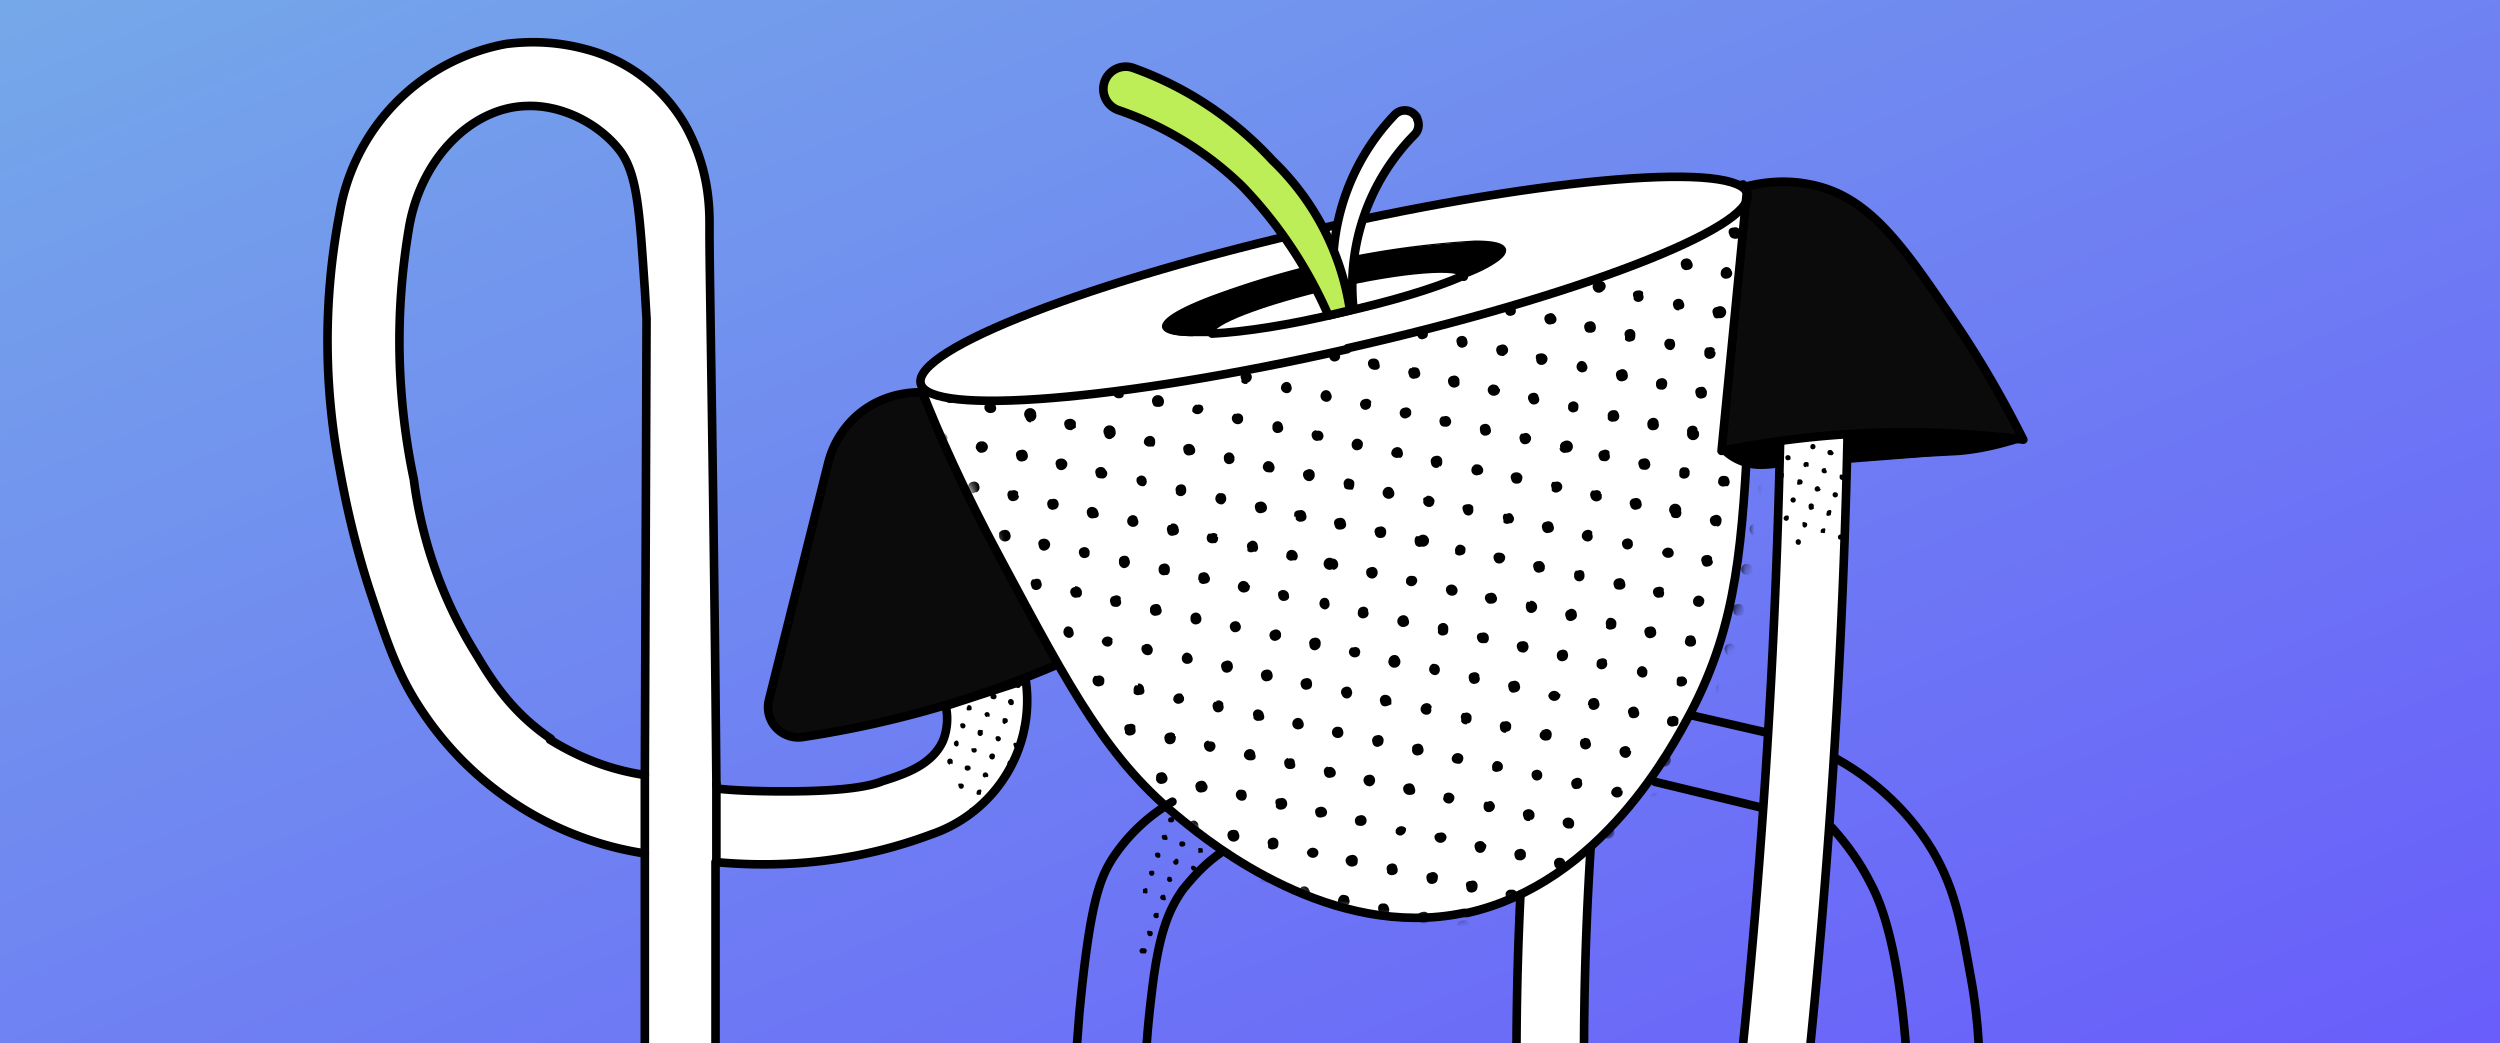 <svg xmlns="http://www.w3.org/2000/svg" width="290" height="121" fill="none" viewBox="0 0 290 121">
	<rect x="0" y="0" width="290" height="121" fill="#333333" stroke="none"/>
	<g clip-path="url(#clip0_3191_4447)">
		<path fill="url(#paint0_linear_3191_4447)" d="M0 0h290v121H0z" />
		<path fill="#fff" stroke="#000" stroke-linecap="round" stroke-linejoin="round" d="M192 178.3a11.7 11.7 0 0 1-2.2-.2 16.1 16.1 0 0 1-11.7-13.9 392.6 392.6 0 0 1-1.1-70.6 4 4 0 0 1 5.6-3.2 4 4 0 0 1 2.2 3.8 385 385 0 0 0 1.1 69.2 8.3 8.3 0 0 0 5.8 7.1 3 3 0 0 0 2.2-.7c1.7-1.3 3-4.3 3.2-7.4v-.3A893.2 893.2 0 0 0 206.5 51a3.9 3.9 0 0 1 5.5-3.5 4 4 0 0 1 2.3 3.7 901.8 901.8 0 0 1-9.5 111.9 18.1 18.1 0 0 1-6 12.8c-1.9 1.6-4.3 2.4-6.8 2.4z" />
		<path fill="#0B0B0B" d="M107 45.5c-1 0-4.6 0-7.7 2.8a10.9 10.9 0 0 0-3.2 5.3l-6.9 27.6a3.5 3.5 0 0 0 3.9 4.3 120.2 120.2 0 0 0 27.7-7.4 5.2 5.2 0 0 0 2.5-7.8l-16.4-24.8z" />
		<path stroke="#000" stroke-linecap="round" stroke-linejoin="round" d="M107 45.5c-1 0-4.6 0-7.7 2.8a10.9 10.9 0 0 0-3.2 5.3l-6.9 27.6a3.5 3.5 0 0 0 3.9 4.3 120.3 120.3 0 0 0 31.8-9.4 2.4 2.4 0 0 0 .2-3l-18.2-27.6z" />
		<path fill="#fff" stroke="#000" stroke-linecap="round" stroke-linejoin="round" d="M118.9 78.9l-9.2 3c.3 1.3.2 2.7-.3 4-1.2 2.7-4.1 3.8-7 4.7-1.2.5-4 1.2-11.3 1.2-3.2 0-5.9-.1-7.7-.3a.6.6 0 0 1-.3-.6c-.3-34-.8-58.9-.8-64 0-2 .2-6.7-2.6-12h0a18.7 18.7 0 0 0-11.8-9.2c-3-.8-6-1-9.2-.6a24 24 0 0 0-19.3 19.6 79 79 0 0 0 0 29.7c.9 5 2.1 9.9 3.7 14.7 2 6 3.2 9.5 6 13.6A37.9 37.9 0 0 0 74.8 99v30.9H83V100c8.5.8 17-.2 25-3.2A16.4 16.4 0 0 0 119 79zm-55 6.8c-4.4-3-6.7-6.5-8.6-9.7A50.6 50.6 0 0 1 48 55.6c-2-9.5-2.2-19.3-.6-28.9 1.3-8.3 7.3-14.2 13.6-14.4 4.3-.2 8.7 2.2 11 5.3 2 2.8 2.2 7.3 2.8 16L75 37l-.2 52.9c-4-.6-7.6-2-11-4.1z" />
		<path fill="#fff" d="M164.3 106.6c-8.7 0-17.9-3.8-27.2-11.4-8.6-6.9-12.8-14.7-21.2-30.4a218.6 218.6 0 0 1-9-19.4l95.3-24.1h.1c1 8.8 1.2 17.6.7 26.3-.8 15.4-1.3 24.6-6.8 35.1-8.6 16.3-18.8 21.7-26 23.3h-.3c-1.9.4-3.7.6-5.6.6z" />
		<mask id="mask0_3191_4447" style="mask-type:alpha" width="97" height="86" x="107" y="21" maskUnits="userSpaceOnUse">
			<path fill="#fff" d="M165 106.7c-8.7 0-17.9-3.8-27.3-11.4-8.5-6.9-12.7-14.8-21-30.4a219 219 0 0 1-9.1-19.5l95.3-24a.1.1 0 0 1 .1 0c1 8.8 1.1 17.6.7 26.3-.8 15.4-1.3 24.6-6.8 35.1-8.6 16.3-18.9 21.6-26 23.2l-.4.1c-1.8.4-3.7.6-5.5.6z" />
		</mask>
		<g fill="#000" mask="url(#mask0_3191_4447)">
			<path d="M166.4 58c0 .4-.1.7-.5.8a.7.7 0 0 1-.8-.5v-.5l.5-.3c.3 0 .6.1.8.5zM160.1 81.4a.6.6 0 0 1 .6-.8.7.7 0 0 1 .7.6v.5l-.5.2c-.4.1-.7 0-.8-.5zM162.6 96.9a.6.6 0 0 1-.7-.3v-.3a.7.7 0 0 1 1.2-.2c0 .4-.1.6-.5.8zM110.8 90.6a.6.6 0 0 1-.8-.5.7.7 0 1 1 1.3-.3.6.6 0 0 1-.5.8zM116.2 66.6c0 .4 0 .7-.5.8a.6.6 0 0 1-.8-.5.6.6 0 0 1 .3-.7h.2c.4-.2.7 0 .8.4zM182 28.4c-.4 0-.7 0-.8-.5a.6.6 0 0 1 0-.5.6.6 0 0 1 .4-.3.6.6 0 0 1 .8.4c.1.4 0 .7-.4.9zM152.8 30.8c0 .5-.1.8-.5.8a.7.7 0 0 1-.3-1.2c.4-.1.6 0 .8.4zM118.7 28c.4 0 .7.2.7.6a.6.6 0 0 1 0 .5.6.6 0 0 1-.5.3.6.6 0 0 1-.7-.5v-.3a.6.6 0 0 1 .5-.5zM146.8 77.7a.6.6 0 0 1 .8.5.6.6 0 0 1-.5.8.6.6 0 0 1-.8-.5.6.6 0 0 1 .5-.8zM139.3 71.5a.7.7 0 0 1 0 .6.6.6 0 0 1-.4.3.6.6 0 0 1-.8-.5v-.3a.6.6 0 0 1 .4-.5.6.6 0 0 1 .8.4zM199.8 55.2c.4 0 .7 0 .8.5a.6.6 0 0 1-.2.7h-.3a.6.6 0 0 1-.8-.4c0-.4.1-.7.5-.8zM117.4 82.3a.6.6 0 0 1-.8-.5.6.6 0 0 1 0-.5.6.6 0 0 1 .5-.3.6.6 0 0 1 .8.6.6.6 0 0 1-.3.6l-.2.1zM133.1 95c0-.4.2-.7.6-.8a.6.6 0 0 1 .6.3l.1.3a.6.6 0 0 1-.5.8c-.4 0-.7-.2-.8-.6zM137.4 33.3a.7.7 0 0 1-.6-1 .7.7 0 0 1 .6-.3.6.6 0 0 1 .4.3l.1.2c.1.4 0 .7-.5.8zM154 89c.4-.1.7 0 .9.4a.6.6 0 0 1 0 .5.6.6 0 0 1-.5.3.6.6 0 0 1-.8-.5c-.1-.4 0-.6.4-.8zM174.7 85a.6.6 0 0 1-.7-.6.6.6 0 0 1 .3-.7h.2a.6.6 0 0 1 .8.4c0 .4 0 .7-.6.8zM129.6 70.4c-.4 0-.7 0-.8-.5a.6.6 0 0 1 .2-.7l.3-.1a.6.6 0 0 1 .7.2v.3a.6.6 0 0 1 0 .5.6.6 0 0 1-.4.3zM186.2 101c0 .4 0 .7-.5.8a.6.6 0 0 1-.8-.5.6.6 0 0 1 .1-.5.6.6 0 0 1 .5-.3.6.6 0 0 1 .7.5zM163 28.2c0 .4 0 .7-.5.8a.6.6 0 0 1-.8-.5.6.6 0 0 1 .5-.8.6.6 0 0 1 .8.5zM131.4 40.8c0 .4-.1.7-.5.8a.7.7 0 0 1-.8-.5.7.7 0 0 1 .4-.8c.5 0 .7.1.9.5zM156.4 36.5a.6.6 0 0 1 0 .5.6.6 0 0 1-.5.3.7.7 0 0 1-.8-.5.7.7 0 0 1 .5-.8.6.6 0 0 1 .7.2l.1.3zM157.8 75.6l-.1.4a.7.7 0 0 1-1.2-.2.6.6 0 0 1 .3-.7h.2a.6.6 0 0 1 .7.2l.1.3zM110.1 45.6c.4 0 .7.1.8.5a.7.7 0 0 1-1.3.3c0-.4.1-.7.5-.8zM145 67.9c0 .4-.1.7-.5.8a.7.7 0 0 1-.9-.5.7.7 0 0 1 .5-.8.7.7 0 0 1 .8.5zM113 36.8c0 .5-.2.8-.6.9a.6.6 0 0 1-.8-.6.6.6 0 0 1 0-.5.6.6 0 0 1 .5-.2c.4-.1.6 0 .8.4zM185.3 32.7a.6.6 0 0 1 .7 1 .7.7 0 0 1-1.2-.2.6.6 0 0 1 0-.5.6.6 0 0 1 .5-.3zM113.2 52a.7.7 0 0 1 .1-.5.6.6 0 0 1 .5-.3.7.7 0 0 1 .8.6.7.7 0 0 1-.6.7c-.4.1-.6-.1-.8-.5zM195 103.8a.6.6 0 0 1-.8-.5.6.6 0 0 1 0-.6.6.6 0 0 1 .5-.2.6.6 0 0 1 .8.5.7.7 0 0 1-.6.8zM179.8 104.2c.5-.1.7 0 .8.5a.6.6 0 0 1 0 .5.6.6 0 0 1-.5.3.6.6 0 0 1-.7-.3v-.2a.6.6 0 0 1 0-.5.6.6 0 0 1 .4-.3zM188 23.9c0 .4 0 .7-.4.8a.7.7 0 0 1-.8-.5.7.7 0 0 1 .4-.8.7.7 0 0 1 .8.5zM134 51v.3a.6.6 0 0 1-.2.5h-.3a.7.7 0 0 1-.8-.4.7.7 0 0 1 .5-.8.6.6 0 0 1 .8.5zM191 96.9c.4 0 .7 0 .8.5a.6.6 0 0 1-.5.8.6.6 0 0 1-.7-.3v-.2c-.2-.4 0-.7.4-.8zM189.7 38.8c0 .4 0 .7-.5.8a.6.6 0 0 1-.7-.2V39a.6.6 0 0 1 0-.5.6.6 0 0 1 .4-.3.6.6 0 0 1 .8.5zM173.8 64.1c.4 0 .7.1.8.5a.7.7 0 0 1-1 .7.7.7 0 0 1-.3-.4.6.6 0 0 1 0-.5.6.6 0 0 1 .5-.3zM169.3 44.1v.5a.7.7 0 0 1-1.3-.2.6.6 0 0 1 .5-.8.6.6 0 0 1 .8.5zM137.8 77a.6.6 0 0 1-.7-.5.7.7 0 0 1 .5-.8.7.7 0 0 1 .7.5.6.6 0 0 1 0 .5.6.6 0 0 1-.5.3zM107.5 60.8a.6.6 0 0 1-.8-.5v-.5a.7.7 0 0 1 1.3.2.6.6 0 0 1-.1.5.6.6 0 0 1-.4.3zM204.1 38c-.4 0-.7-.2-.8-.6v-.2a.6.6 0 0 1 .5-.6.6.6 0 0 1 .8.5.6.6 0 0 1 0 .5.6.6 0 0 1-.5.3zM184.1 42.4a.6.6 0 0 1-.2.7l-.3.1a.7.7 0 0 1-.7-.5.7.7 0 0 1 .4-.8.6.6 0 0 1 .7.3l.1.2zM108.4 103.6c0 .5-.1.8-.5.9a.7.7 0 0 1-.8-.5.7.7 0 0 1 .5-.8.7.7 0 0 1 .8.4zM146.6 82.9a.6.6 0 0 1 0 .5.6.6 0 0 1-.5.2.6.6 0 0 1-.7-.3v-.2a.6.6 0 0 1 0-.5.6.6 0 0 1 .4-.3.7.7 0 0 1 .8.6zM204.4 81.6a.6.6 0 0 1-.6-.2l-.1-.3a.7.7 0 0 1 .2-.7.7.7 0 0 1 1 .4.7.7 0 0 1 0 .6.6.6 0 0 1-.5.2zM197.2 70.4c-.4 0-.7-.1-.8-.5a.7.7 0 0 1 .5-.8.7.7 0 0 1 .8.5c0 .4-.1.6-.5.8zM134.1 90.4c0-.4 0-.7.5-.8a.6.6 0 0 1 .7.3l.1.2a.6.6 0 0 1-.5.8.6.6 0 0 1-.8-.5zM112.5 80a.6.6 0 0 1 .7.3v.2a.6.6 0 0 1-.4.8.6.6 0 0 1-.7-.2v-.2a.6.6 0 0 1 0-.6.6.6 0 0 1 .4-.3zM168 72.9c0 .4 0 .7-.5.8a.6.6 0 0 1-.7-.3V73a.6.6 0 0 1 .2-.6l.2-.1a.6.6 0 0 1 .8.5zM192.9 45.2c-.4 0-.7 0-.8-.5v-.3a.6.6 0 0 1 .5-.5.6.6 0 0 1 .8.5c0 .4-.1.7-.5.8zM121.4 63.8a.6.6 0 0 1-.9-.5.6.6 0 0 1 0-.5.6.6 0 0 1 .5-.3.7.7 0 0 1 .8.5.7.7 0 0 1-.4.8zM141.2 106.8c-.4 0-.7 0-.8-.5a.7.7 0 0 1 .5-.8.7.7 0 0 1 .8.5.6.6 0 0 1-.5.8zM173.4 93.4a.7.7 0 0 1-.6.8.6.6 0 0 1-.7-.5v-.2a.6.6 0 0 1 .2-.5h.3c.4-.2.6 0 .8.4zM187.8 48.1a.6.6 0 0 1-.6.8.6.6 0 0 1-.7-.3v-.3a.6.6 0 0 1 .5-.7c.5-.1.7.1.8.5zM167 30a.7.7 0 0 1-.7-.5.7.7 0 0 1 .5-.8.6.6 0 0 1 .8.5c.1.5 0 .7-.5.8zM138 100.3v.4a.7.7 0 0 1-1 .4.7.7 0 0 1-.2-.3v-.4a.7.7 0 0 1 .5-.5.6.6 0 0 1 .8.4zM158 95.8c-.4 0-.7 0-.8-.4a.6.6 0 0 1 .5-.8.6.6 0 0 1 .8.4c.1.4-.1.7-.5.8zM121.5 87c.1.5 0 .8-.4 1a.7.7 0 0 1-.4-1.4.6.6 0 0 1 .7.2l.1.3zM141.3 62.3v.2a.6.6 0 0 1-.3.5h-.2a.7.7 0 0 1-.7-.2.7.7 0 0 1 .1-.9h.3a.6.6 0 0 1 .7.1v.3zM183.7 85.6c.4 0 .7 0 .8.5a.6.6 0 0 1 0 .5.6.6 0 0 1-.4.3.6.6 0 0 1-.8-.5.7.7 0 0 1 .2-.7h.2zM159 65.8a.6.6 0 0 1 .8.5.7.7 0 0 1-.5.8.7.7 0 0 1-.8-.5c-.1-.5.1-.7.5-.8zM176.5 26.8a.6.6 0 0 1 .1-.5.6.6 0 0 1 .4-.2.6.6 0 0 1 .8.5.6.6 0 0 1-.2.7h-.3a.6.6 0 0 1-.7-.2v-.3zM149.5 69a.6.6 0 0 1 0 .4.6.6 0 0 1-.5.3.6.6 0 0 1-.7-.5.7.7 0 0 1 0-.5.7.7 0 0 1 1.2.2zM140.3 38.4a.7.7 0 0 1 .5-.8.7.7 0 0 1 .8.5.6.6 0 0 1 0 .5.6.6 0 0 1-.5.3.6.6 0 0 1-.8-.5zM181.3 76.7a.6.6 0 0 1-.7-.6.6.6 0 0 1 .5-.7.6.6 0 0 1 .7.2l.1.3c0 .4-.1.7-.6.8zM197.3 25.9a.6.6 0 0 1-.5.8.7.7 0 0 1-.8-.3.7.7 0 0 1 0-.5.7.7 0 0 1 .2-.4l.3-.1a.6.6 0 0 1 .8.5zM146.2 39.1a.6.6 0 0 1 0 .5.6.6 0 0 1-.5.3.6.6 0 0 1-.8-.5.6.6 0 0 1 0-.5.6.6 0 0 1 .5-.3.6.6 0 0 1 .8.5zM135.2 41.3c.4 0 .7 0 .8.5a.6.6 0 0 1-.5.8.6.6 0 0 1-.8-.5c-.1-.4 0-.7.5-.8zM125.2 45.2a.6.6 0 0 1-.7-.2v-.3a.7.7 0 1 1 1.3 0 .7.7 0 0 1-.6.5zM170 35.2a.6.6 0 0 1 .2-.7l.2-.1a.6.6 0 0 1 .7.2l.1.2a.7.7 0 1 1-1.3.3zM160.5 38.3c-.4 0-.7 0-.8-.5a.7.7 0 0 1 .5-.8.7.7 0 0 1 .8.5.6.6 0 0 1-.5.8zM204.7 105a.6.6 0 0 1 0 .5.6.6 0 0 1-.5.3.6.6 0 0 1-.7-.3v-.2a.6.6 0 0 1 0-.5.6.6 0 0 1 .4-.3c.4-.1.7 0 .8.5zM119.6 49a.6.6 0 0 1-.6-.4l-.1-.2a.7.7 0 1 1 1.3-.3.6.6 0 0 1-.1.5.6.6 0 0 1-.5.3zM155.7 61.4c-.5.1-.8 0-.9-.5a.6.6 0 0 1 0-.5.6.6 0 0 1 .5-.3.6.6 0 0 1 .8.5.6.6 0 0 1 0 .5.6.6 0 0 1-.4.3zM118.1 101.8a.7.7 0 1 1-.3-1.3.7.7 0 0 1 .3 1.3zM189.9 106.6a.6.6 0 0 1 0 .5.6.6 0 0 1-.5.3.6.6 0 0 1-.8-.4v-.3a.7.7 0 0 1 .2-.4.6.6 0 0 1 .5-.2.7.7 0 0 1 .6.5zM195.8 31.3a.6.6 0 0 1-.8-.5.6.6 0 0 1 .5-.8.6.6 0 0 1 .7.3l.1.2a.6.6 0 0 1 0 .5.6.6 0 0 1-.5.3zM128.3 99.2a.6.6 0 0 1-.8-.5l.1-.5a.7.7 0 0 1 1.2.2.6.6 0 0 1-.2.7h-.3zM175.8 35.8c.1.4 0 .7-.4.8a.6.6 0 0 1-.7-.2l-.1-.2a.6.6 0 0 1 0-.6.6.6 0 0 1 .4-.3.6.6 0 0 1 .8.5zM165.6 38.4c.1.5 0 .8-.4.9a.6.6 0 0 1-.5 0 .6.6 0 0 1-.3-.5.7.7 0 0 1 1.2-.4zM169.3 88.6c-.5 0-.8-.1-.9-.5a.7.7 0 0 1 1.3-.4.7.7 0 0 1 0 .5.6.6 0 0 1-.4.4zM134.5 47.2c-.4 0-.7 0-.8-.4a.7.7 0 0 1 0-.6.7.7 0 0 1 1.3.2.7.7 0 0 1-.2.7l-.3.1zM189.6 83.3a.6.6 0 0 1-.6-.2l-.1-.3a.6.6 0 0 1 0-.5.7.7 0 0 1 .4-.3.6.6 0 0 1 .8.5.6.6 0 0 1 0 .5.6.6 0 0 1-.5.3zM129.1 26.7a.6.6 0 0 1-.7-.5.6.6 0 0 1 0-.5.6.6 0 0 1 .5-.3.7.7 0 0 1 .8.5.7.7 0 0 1-.3.7l-.3.1zM109.2 31.2v.3a.6.6 0 0 1-.5.5.6.6 0 0 1-.8-.5.6.6 0 0 1 .5-.8.6.6 0 0 1 .8.5zM170 108c-.5.1-.8 0-.9-.4a.6.6 0 0 1 0-.5.6.6 0 0 1 .5-.3.6.6 0 0 1 .5 0 .6.6 0 0 1 .3.5v.2a.6.6 0 0 1-.2.5h-.3zM190 33.7a.6.6 0 0 1 .6.2v.3a.6.6 0 0 1 0 .5.6.6 0 0 1-.4.3.6.6 0 0 1-.7-.3v-.2c-.2-.5 0-.7.4-.8zM204.8 57.5a.6.6 0 0 1-.8-.5.7.7 0 0 1 0-.6.7.7 0 0 1 .4-.3.7.7 0 0 1 .9.5.7.7 0 0 1-.1.6.7.7 0 0 1-.4.3zM129.4 50a.7.7 0 0 1-.2.7l-.3.2a.6.6 0 0 1-.8-.5.7.7 0 1 1 1.3-.4zM188 68.4c-.4 0-.7 0-.8-.5a.6.6 0 0 1 .5-.8.6.6 0 0 1 .8.5.7.7 0 0 1 0 .5.7.7 0 0 1-.5.3zM107.2 85a.6.6 0 0 1-.7-.3l-.1-.2a.6.6 0 0 1 .2-.7l.2-.1a.6.6 0 0 1 .9.4.6.6 0 0 1-.5.8zM153.4 21.9a.6.6 0 0 1 .1-.5.6.6 0 0 1 .5-.3.6.6 0 0 1 .6.3l.1.2v.3a.6.6 0 0 1-.5.5c-.3.1-.6 0-.8-.5zM196.4 98.3c.1.5 0 .8-.4.9a.6.6 0 0 1-.8-.5.6.6 0 0 1 0-.5.6.6 0 0 1 .4-.3.6.6 0 0 1 .8.4zM184.6 38.6c-.4 0-.7 0-.8-.5a.6.6 0 0 1 .5-.8.6.6 0 0 1 .8.5.7.7 0 0 1-.2.7l-.3.1zM144 25c-.4.1-.7 0-.8-.4l.1-.5a.7.7 0 0 1 1.2.1c.1.4 0 .7-.5.9zM163.8 42.6c.5 0 .8 0 .9.5a.6.6 0 0 1 0 .5.6.6 0 0 1-.5.3.6.6 0 0 1-.7-.2l-.1-.3a.6.6 0 0 1 .2-.7h.2zM154.4 45.7a.6.6 0 0 1 0 .6.6.6 0 0 1-.4.3.7.7 0 0 1-.8-.5.7.7 0 0 1 .4-.8.6.6 0 0 1 .7.2l.1.2zM124 29.6a.6.6 0 0 1-.4.8.6.6 0 0 1-.8-.5.6.6 0 0 1 0-.6.6.6 0 0 1 .5-.2c.4-.1.6 0 .8.5zM184.2 81.8c0-.4.1-.7.5-.8a.6.6 0 0 1 .8.5.6.6 0 0 1-.4.8.6.6 0 0 1-.8-.3v-.2zM171.4 102.7c0 .4-.1.7-.5.8a.6.6 0 0 1-.6-.1.6.6 0 0 1-.2-.5.6.6 0 0 1 0-.5.6.6 0 0 1 .5-.2.6.6 0 0 1 .5 0 .6.6 0 0 1 .3.5zM200.8 95a.6.6 0 0 1 0-.5.6.6 0 0 1 .4-.3.6.6 0 0 1 .9.5v.3a.6.6 0 0 1-.3.4h-.2a.6.6 0 0 1-.8-.4zM198.7 36.4a.6.6 0 0 1 0-.5.6.6 0 0 1 .5-.3.7.7 0 1 1 .2 1.3c-.4.1-.6 0-.7-.5zM109.7 75a.6.6 0 0 1-.3.6h-.3a.7.7 0 0 1-.7-.4.7.7 0 0 1 .5-.8c.4 0 .6.1.8.5zM152.7 75.4a.6.6 0 0 1-.8-.6.6.6 0 0 1 .5-.8.6.6 0 0 1 .8.6c0 .4-.1.6-.5.8zM138.1 52.8a.6.6 0 0 1-.8-.5.7.7 0 0 1 0-.5.7.7 0 0 1 .5-.3.7.7 0 0 1 .7.3l.1.2a.7.7 0 0 1 0 .5.6.6 0 0 1-.5.3zM125.7 89c-.5 0-.8-.2-.8-.6a.6.6 0 0 1 .2-.7h.3a.6.6 0 0 1 .7.2v.2a.6.6 0 0 1-.4.8zM119.6 96.4c0 .4 0 .7-.5.8a.7.7 0 0 1-.8-.5.6.6 0 0 1 .5-.8.6.6 0 0 1 .8.5zM140 91a.6.6 0 0 1 0 .6.6.6 0 0 1-.5.3.6.6 0 0 1-.8-.5.6.6 0 0 1 .5-.8.6.6 0 0 1 .8.5zM155.7 103.8c.4 0 .8.1.8.5a.6.6 0 0 1 0 .5.6.6 0 0 1-.5.3.6.6 0 0 1-.5 0 .6.6 0 0 1-.3-.5c0-.4.2-.7.5-.8zM166.8 101.6c0 .5-.1.8-.5.9a.6.6 0 0 1-.6-.1.6.6 0 0 1-.2-.4.6.6 0 0 1 .2-.7l.3-.1a.6.6 0 0 1 .8.4zM186.4 95.9a.6.6 0 0 1 .8.4.7.7 0 1 1-.8-.4zM138 27.4c.5 0 .8 0 .9.5a.7.7 0 0 1 0 .5.7.7 0 0 1-.5.3.7.7 0 0 1-.8-.5.6.6 0 0 1 0-.5.6.6 0 0 1 .5-.3zM118 34a.6.6 0 0 1-.7-.3l-.1-.2a.6.6 0 0 1 0-.5.6.6 0 0 1 .5-.3.6.6 0 0 1 .7.3v.2a.7.7 0 0 1-.2.7l-.2.1zM142 53.4c-.1-.5 0-.7.4-.9a.6.6 0 0 1 .7.3l.1.2v.3a.6.6 0 0 1-.2.4l-.2.1a.6.6 0 0 1-.8-.4zM133 55.7a.6.6 0 0 1-.3.7h-.2a.7.7 0 0 1-.6-1l.3-.2a.6.6 0 0 1 .8.5zM122.8 58.4a.6.6 0 0 1-.5.7.6.6 0 0 1-.8-.5.6.6 0 0 1 .3-.7h.2c.4-.1.7 0 .8.5zM112.6 61a.6.6 0 0 1-.1.5.6.6 0 0 1-.4.3.6.6 0 0 1-.7-.2l-.1-.3a.7.7 0 0 1 0-.5.7.7 0 0 1 .7-.4.7.7 0 0 1 .5.3v.3zM185.8 57.3v.5a.7.7 0 0 1-1.3-.2.6.6 0 0 1 .2-.7h.3a.6.6 0 0 1 .7.2v.2zM173.7 21.7c-.4.1-.7 0-.8-.4a.6.6 0 0 1 0-.6.6.6 0 0 1 .5-.3.6.6 0 0 1 .8.5.6.6 0 0 1 0 .5.6.6 0 0 1-.5.3zM149.4 88c.5-.1.8 0 .8.5a.6.6 0 0 1 0 .5.6.6 0 0 1-.5.2.6.6 0 0 1-.7-.5c-.1-.4 0-.6.4-.8zM160 86.6a.6.6 0 0 1-.6-.1.6.6 0 0 1-.2-.4.6.6 0 0 1 .5-.8.6.6 0 0 1 .8.5c0 .4-.1.7-.6.8zM123 78.7a.6.6 0 0 1-.7-.3v-.5a.6.6 0 0 1 .4-.5.6.6 0 0 1 .8.5c.1.4 0 .7-.5.8zM177.7 45.6a.6.6 0 0 1 .7.2l.1.3a.6.6 0 0 1 0 .5.6.6 0 0 1-.4.3.6.6 0 0 1-.7-.3l-.1-.2a.6.6 0 0 1 0-.5.6.6 0 0 1 .4-.3zM122.6 35c-.4 0-.7 0-.8-.5a.6.6 0 0 1 .2-.7h.3a.6.6 0 0 1 .8.4.6.6 0 0 1 0 .5.6.6 0 0 1-.5.3zM157.6 52.2a.6.6 0 0 1-.8-.5.7.7 0 0 1 .5-.8.7.7 0 0 1 .8.5c0 .4-.1.7-.5.8zM124.5 73.2a.6.6 0 0 1 0 .5.6.6 0 0 1-.5.3.7.7 0 0 1-.3-1.3.6.6 0 0 1 .8.5zM136.9 56.2a.6.6 0 0 1 .6.2l.1.3v.2a.6.6 0 0 1-.4.6.6.6 0 0 1-.8-.3V57a.6.6 0 0 1 .5-.8zM127.4 59.4a.6.6 0 0 1 0 .5.6.6 0 0 1-.5.2.6.6 0 0 1-.8-.5.6.6 0 0 1 .5-.8c.4 0 .7.2.8.6zM136.6 105.8c-.4 0-.7-.1-.8-.5a.6.6 0 0 1 0-.5.6.6 0 0 1 .5-.3.6.6 0 0 1 .8.5.7.7 0 0 1-.5.8zM177.5 95.2a.6.6 0 0 1-.7-.2l-.1-.3a.7.7 0 0 1 0-.5.7.7 0 0 1 .4-.3.7.7 0 0 1 .9.5v.3a.6.6 0 0 1-.3.4h-.2zM188.2 91.7a.6.6 0 0 1-.5.8.7.7 0 0 1-.8-.5.7.7 0 0 1 .5-.7.6.6 0 0 1 .7.2v.2zM183.1 47c0 .4 0 .7-.4.8a.6.6 0 0 1-.8-.4v-.3a.6.6 0 0 1 .2-.4l.2-.1a.6.6 0 0 1 .8.4zM171.7 50c-.1-.4 0-.7.4-.8a.6.6 0 0 1 .8.5.6.6 0 0 1 0 .5.6.6 0 0 1-.4.3.6.6 0 0 1-.8-.4zM162.7 52.4a.6.6 0 0 1-.2.7h-.3a.7.7 0 0 1-.8-.4.7.7 0 0 1 .5-.8.6.6 0 0 1 .8.5zM197.6 88.6c.4 0 .7 0 .8.5a.7.7 0 1 1-1.3.3c0-.4.1-.7.5-.8zM151 102.9a.6.6 0 0 1 .8.2l.1.2a.6.6 0 0 1-.5.8.7.7 0 0 1-.3-1.3zM132 79.3a.6.6 0 0 1 .7.6.6.6 0 0 1 0 .5.6.6 0 0 1-.5.2.6.6 0 0 1-.7-.2V80 80a.7.7 0 0 1 .2-.5h.3zM126.4 35.5a.6.6 0 0 1 0-.5.6.6 0 0 1 .5-.3.6.6 0 0 1 .7.2v.3a.6.6 0 0 1 0 .5.6.6 0 0 1-.4.3.6.6 0 0 1-.8-.5zM117.5 37.8c0 .4 0 .7-.5.8a.7.7 0 0 1-.7-.4.7.7 0 0 1 .4-.9.6.6 0 0 1 .8.5zM177.6 50.7v.3l-.1.2a.6.6 0 0 1-.4.3.6.6 0 0 1-.8-.5.6.6 0 0 1 .2-.7h.2c.4-.2.7 0 .9.4zM176.3 79.5a.6.6 0 0 1-.5.8.6.6 0 0 1-.5 0 .6.6 0 0 1-.3-.5.6.6 0 0 1 0-.5.6.6 0 0 1 .5-.3.6.6 0 0 1 .8.5zM117.6 105.6a.7.7 0 0 1 0 .6.7.7 0 0 1-.5.3.6.6 0 0 1-.5-.1l-.2-.2v-.3a.7.7 0 0 1 0-.5l.2-.2.2-.1a.7.7 0 0 1 .5 0 .7.7 0 0 1 .3.5zM127.3 103.8a.6.6 0 0 1-.7-.2v-.3a.6.6 0 0 1 0-.5.6.6 0 0 1 .4-.3.6.6 0 0 1 .5 0 .6.6 0 0 1 .3.5c.1.4 0 .7-.5.8zM148.3 97.7c0 .4 0 .7-.5.8a.6.6 0 0 1-.7-.2V98a.6.6 0 0 1 0-.5.6.6 0 0 1 .4-.3.6.6 0 0 1 .8.5zM199.2 61a.6.6 0 0 1-.8-.4.6.6 0 0 1 0-.5.6.6 0 0 1 .4-.3.6.6 0 0 1 .9.5c0 .4-.1.7-.5.8zM172.7 26.4c-.3 0-.6 0-.7-.5a.6.6 0 0 1 .4-.8.6.6 0 0 1 .7.2l.1.2a.6.6 0 0 1-.2.8h-.3zM168.2 93.2a.7.7 0 0 1-.8-.5l.1-.5a.7.7 0 0 1 1.2.2.7.7 0 0 1-.5.8zM171 53.9c.5-.1.8 0 1 .4a.6.6 0 0 1 0 .5.6.6 0 0 1-.5.3.6.6 0 0 1-.8-.4.7.7 0 0 1 .4-.8zM198.5 84c.5 0 .8 0 .9.5a.6.6 0 0 1-.5.8.6.6 0 0 1-.7-.3l-.1-.2a.6.6 0 0 1 .2-.7l.2-.1zM131.2 85.3a.6.6 0 0 1-.7-.3v-.2a.6.6 0 0 1 0-.6.6.6 0 0 1 .5-.2.6.6 0 0 1 .7.2v.3c.1.4 0 .7-.5.8zM130.2 64.5c.4-.1.7 0 .8.4a.7.7 0 0 1-.7 1 .7.7 0 0 1-.5-.6V65a.6.6 0 0 1 .2-.4l.2-.1zM182 70.7a.6.6 0 0 1 .9.5.6.6 0 0 1-.3.7l-.2.1a.6.6 0 0 1-.7-.2l-.1-.3a.6.6 0 0 1 .5-.8zM203.3 66a.6.6 0 0 1-.5.7.7.7 0 0 1-.8-.5.7.7 0 0 1 .5-.8c.4 0 .7.1.8.5zM112.5 105.5c-.4 0-.7-.2-.8-.6a.7.7 0 1 1 1.3-.2c0 .4-.2.6-.5.8zM142.8 96.3c.5-.1.8 0 .9.4a.7.7 0 0 1 0 .6.7.7 0 0 1-.8.3.7.7 0 0 1-.5-.6.6.6 0 0 1 .2-.6l.2-.1zM141.4 101.7c0-.4 0-.7.4-.8a.7.7 0 0 1 .6 0 .7.7 0 0 1 .3.4.7.7 0 0 1-.5.8.7.7 0 0 1-.5 0 .7.7 0 0 1-.3-.4zM192.2 93.6a.6.6 0 0 1-.5-.2.6.6 0 0 1-.2-.4.7.7 0 1 1 1.3-.2c0 .4-.2.6-.6.8zM145.5 106.5c.4 0 .7 0 .8.4a.6.6 0 0 1 0 .6.6.6 0 0 1-.5.3.6.6 0 0 1-.8-.5.7.7 0 0 1 .2-.7l.3-.1zM181.6 100a.7.7 0 0 1-.3.7l-.2.1a.6.6 0 0 1-.8-.5.6.6 0 0 1 .6-.8c.4 0 .6.2.7.6zM201 99.3c.1.5 0 .7-.4.8a.6.6 0 0 1-.8-.5.7.7 0 0 1 .5-.8.7.7 0 0 1 .8.5zM199.6 104.8c-.4 0-.7-.1-.8-.5v-.3a.6.6 0 0 1 .5-.5.6.6 0 0 1 .5 0 .6.6 0 0 1 .3.5c0 .4-.1.6-.5.8zM158 22.9a.6.6 0 0 1 .3-.7l.3-.1a.6.6 0 0 1 .7.3v.5a.6.6 0 0 1-.5.5c-.4 0-.6-.2-.8-.5zM153.3 27a.7.7 0 0 1-.8-.4.6.6 0 0 1 0-.5.6.6 0 0 1 .4-.3.7.7 0 0 1 .8.4.7.7 0 0 1-.4.8zM131.5 35.7a.6.6 0 0 1 .8.4.6.6 0 0 1 0 .6.6.6 0 0 1-.4.3.6.6 0 0 1-.9-.5.6.6 0 0 1 .5-.8zM136.4 38a.6.6 0 0 1-.7-.3v-.3a.6.6 0 0 1 .5-.8.6.6 0 0 1 .8.5.6.6 0 0 1-.1.6.6.6 0 0 1-.5.2zM126.2 40.6a.6.6 0 0 1-.7-.3v-.2-.3a.6.6 0 0 1 .5-.5.6.6 0 0 1 .7.5v.3a.7.7 0 0 1-.2.4l-.3.1zM202.4 23c-.4 0-.7 0-.8-.5a.6.6 0 0 1 0-.5.6.6 0 0 1 .5-.2.6.6 0 0 1 .8.4c0 .4-.1.7-.5.9zM120.4 43a.7.7 0 0 1 .7.6v.4a.7.7 0 0 1-.8.3.7.7 0 0 1-.5-.6c0-.4.1-.6.6-.7zM201.4 27.7c-.4 0-.7-.1-.8-.5a.6.6 0 0 1 0-.6.6.6 0 0 1 .5-.2.6.6 0 0 1 .8.5.6.6 0 0 1-.5.8zM139.8 42.3a.6.6 0 0 1 .7.3v.2a.7.7 0 0 1 0 .5.7.7 0 0 1-1 .2.7.7 0 0 1-.2-.4.6.6 0 0 1 .5-.8zM169.8 40.3a.6.6 0 0 1-.8-.5.6.6 0 0 1 0-.5.6.6 0 0 1 .4-.3.6.6 0 0 1 .8.5.6.6 0 0 1-.4.8zM149.8 44.8a.6.6 0 0 1-.4.8.7.7 0 0 1-.8-.5.7.7 0 0 1 .7-.8.6.6 0 0 1 .5.5zM138.8 47a.6.6 0 0 1 .7.1l.1.3a.7.7 0 0 1-1.3.3c0-.4.1-.6.5-.8zM143.4 48a.6.6 0 0 1 .8.4v.3a.6.6 0 0 1-.5.5.7.7 0 0 1-.8-.8.7.7 0 0 1 .3-.4h.2zM178.2 41.7a.7.7 0 0 1 0-.5.7.7 0 0 1 .5-.2.7.7 0 0 1 .8.5.7.7 0 0 1-.5.8.6.6 0 0 1-.8-.6zM148.4 50.2a.6.6 0 0 1-.8-.5v-.2a.6.6 0 0 1 .4-.6.6.6 0 0 1 .8.5.6.6 0 0 1 0 .5.6.6 0 0 1-.4.3zM128 55.5c-.5 0-.8 0-.9-.5a.7.7 0 0 1 0-.5.7.7 0 0 1 1-.2l.3.4a.6.6 0 0 1-.4.8zM163.2 48.5a.6.6 0 0 1-.8-.4.6.6 0 0 1 .5-.8.6.6 0 0 1 .8.4v.3a.6.6 0 0 1-.3.4l-.2.1zM199 40.8v.2a.6.6 0 0 1-.5.6.6.6 0 0 1-.8-.6v-.2a.6.6 0 0 1 .3-.5h.2a.6.6 0 0 1 .7.2v.3zM167.8 49.5c-.4 0-.7 0-.8-.5a.6.6 0 0 1 .3-.7h.2a.6.6 0 0 1 .7.2l.1.2a.6.6 0 0 1-.5.8zM147.5 54.8c-.5 0-.8 0-1-.5a.7.7 0 0 1 .5-.8.7.7 0 0 1 .8.5.6.6 0 0 1 0 .5.6.6 0 0 1-.3.3zM198 45.4c0 .4 0 .7-.5.8a.6.6 0 0 1-.8-.5.7.7 0 0 1 0-.5.6.6 0 0 1 .5-.3c.4-.1.6 0 .8.5zM166.9 54.2a.6.6 0 0 1-.9-.5.6.6 0 0 1 .5-.8.6.6 0 0 1 .8.5v.2a.6.6 0 0 1-.2.5h-.2zM135.8 60.8a.6.6 0 0 1 .9.5.6.6 0 0 1 0 .5.6.6 0 0 1-.5.3.6.6 0 0 1-.5 0 .6.6 0 0 1-.3-.5.6.6 0 0 1 .2-.7h.2zM201.8 46a.6.6 0 0 1 .8.4.7.7 0 1 1-1.3.3.6.6 0 0 1 .5-.8zM191.6 48.5a.6.6 0 0 1 .8.6.6.6 0 0 1-.6.8.6.6 0 0 1-.7-.6.7.7 0 0 1 .5-.8zM150.2 60a.6.6 0 0 1 0-.6.6.6 0 0 1 .5-.2.6.6 0 0 1 .8.5.6.6 0 0 1 0 .5.6.6 0 0 1-.5.3.6.6 0 0 1-.7-.3v-.3zM109.9 69.8a.6.6 0 0 1 .6.3l.1.2a.6.6 0 0 1 0 .5.6.6 0 0 1-.5.3.7.7 0 1 1-.2-1.3zM145 62.8a.6.6 0 0 1 .9.5.6.6 0 0 1-.2.7h-.3a.6.6 0 0 1-.7-.1v-.3a.6.6 0 0 1 0-.5.6.6 0 0 1 .4-.3zM200.3 51.3c0-.4.1-.7.5-.8a.6.6 0 0 1 .8.5.6.6 0 0 1-.5.8.6.6 0 0 1-.8-.5zM181.2 56.3a.6.6 0 0 1-.3.7l-.2.1a.6.6 0 0 1-.7-.2v-.3a.6.6 0 0 1 .1-.7h.3a.6.6 0 0 1 .8.4zM195.2 54.2c.4 0 .7 0 .8.5v.2a.6.6 0 0 1-.5.6.6.6 0 0 1-.7-.3V55v-.3a.6.6 0 0 1 .2-.4l.2-.1zM134.7 70.6a.6.6 0 0 1 0 .5.6.6 0 0 1-.5.3.6.6 0 0 1-.8-.5v-.3a.6.6 0 0 1 .5-.5c.4-.1.7 0 .8.5zM194.6 60.1c-.5 0-.7 0-.8-.5a.7.7 0 1 1 1.2-.3.6.6 0 0 1-.2.7l-.2.1zM163.6 66.8c.4 0 .7 0 .8.5a.7.7 0 0 1-.6.7.7.7 0 0 1-.7-.4v-.3a.6.6 0 0 1 .5-.5zM189.4 63a.6.6 0 0 1-.2.6l-.2.1a.6.6 0 0 1-.8-.4.6.6 0 0 1 0-.5.6.6 0 0 1 .4-.3.6.6 0 0 1 .8.4zM193.6 64.7a.7.7 0 0 1-.8-.6.7.7 0 0 1 1-.5c.2 0 .2.2.3.3a.6.6 0 0 1 0 .5.6.6 0 0 1-.5.3zM112.3 85.1c0 .4 0 .7-.4.8a.7.7 0 0 1-1-.4.6.6 0 0 1 .6-.8h.2a.6.6 0 0 1 .6.4zM176 75.2a.6.6 0 0 1 0-.5.6.6 0 0 1 .5-.3.7.7 0 0 1 .7.2l.1.3a.7.7 0 0 1-.5.8c-.4 0-.7-.1-.8-.5zM166.2 77c.4 0 .7.1.8.5a.7.7 0 0 1-.2.7.6.6 0 0 1-.7 0 .7.7 0 0 1-.3-.4.7.7 0 0 1 .4-.8zM136.4 85.4c0 .5-.1.8-.5.9a.6.6 0 0 1-.8-.5.6.6 0 0 1 .5-.8.6.6 0 0 1 .7.2v.2zM140.2 86c.4 0 .7 0 .8.5a.7.7 0 0 1-.5.7.7.7 0 0 1-.8-.5.7.7 0 0 1 0-.5.6.6 0 0 1 .5-.3zM196.7 74.2a.7.7 0 0 1 0 .5.6.6 0 0 1-.5.3.7.7 0 0 1-.7-.3.6.6 0 0 1 0-.5.7.7 0 0 1 .2-.4l.3-.1c.4 0 .6.1.7.5zM185.2 77.2c0-.4 0-.7.5-.8a.6.6 0 0 1 .7.2v.2a.6.6 0 0 1-.4.8.6.6 0 0 1-.8-.4zM155.8 84.8a.6.6 0 0 1-.5.8.7.7 0 0 1-.7-.3.7.7 0 0 1 0-.7.7.7 0 0 1 .5-.3c.4 0 .6.1.7.5zM191.1 77.8c0 .4 0 .7-.5.8a.7.7 0 0 1-.7-.5.7.7 0 0 1 .4-.8.6.6 0 0 1 .7.3l.1.2zM129.3 94.6c-.4 0-.7-.1-.8-.5a.7.7 0 1 1 1.3-.3c0 .3-.1.6-.5.8zM113.5 100.8a.6.6 0 0 1-.5 0 .7.7 0 0 1-.3-.5v-.3a.6.6 0 0 1 .2-.4h.3a.6.6 0 0 1 .8.4.6.6 0 0 1-.5.8zM180 85.2c0 .4-.2.7-.6.7a.7.7 0 0 1-.8-.5c0-.2 0-.4.2-.5 0-.2.2-.2.4-.3a.6.6 0 0 1 .8.6zM149.3 93.1a.6.6 0 0 1-.1.5.6.6 0 0 1-.5.3.6.6 0 0 1-.7-.3v-.3a.6.6 0 0 1 0-.5.6.6 0 0 1 .5-.2.6.6 0 0 1 .8.5zM132.1 99.6a.6.6 0 0 1 .6-.7.7.7 0 0 1 .7.3.7.7 0 0 1 0 .7.7.7 0 0 1-.5.3c-.4 0-.7-.2-.8-.6zM123.2 102c.1.4 0 .7-.5.8a.6.6 0 0 1-.5 0 .6.6 0 0 1-.3-.5.6.6 0 0 1 0-.5l.3-.2h.2a.6.6 0 0 1 .8.4zM183 91.5c-.3.1-.6 0-.7-.4a.6.6 0 0 1 .4-.8.6.6 0 0 1 .8.2v.2a.6.6 0 0 1-.4.8zM155.4 41.1a.6.6 0 0 1 0 .5.6.6 0 0 1-.4.3.6.6 0 0 1-.8-.5.6.6 0 0 1 .2-.7h.2c.4-.2.7 0 .8.4zM123 53.2a.7.7 0 0 1 .8.5.7.7 0 0 1-.5.8.6.6 0 0 1-.8-.5.6.6 0 0 1 0-.5.6.6 0 0 1 .5-.3zM113 57.2a.6.6 0 0 1-.7-.5v-.3a.6.6 0 0 1 .5-.5.6.6 0 0 1 .8.5.6.6 0 0 1-.3.7h-.2zM141.1 81.3a.6.6 0 0 1 .8.3v.2a.6.6 0 0 1-.4.8.6.6 0 0 1-.8-.5.6.6 0 0 1 .2-.7h.2zM139 22.8a.6.6 0 0 1 .9.5.7.7 0 0 1-.3.6.7.7 0 0 1-.7 0 .7.7 0 0 1-.1-1l.3-.1zM187.5 72.2c0 .4 0 .7-.5.8a.6.6 0 0 1-.7-.2v-.3a.7.7 0 0 1 .3-.8.7.7 0 0 1 .9.5zM133 27.2c0-.4 0-.7.5-.8a.7.7 0 0 1 .3 1.3.6.6 0 0 1-.7-.2l-.1-.3zM113 31.7c.4 0 .7 0 .8.5a.7.7 0 0 1-.4.8.7.7 0 0 1-.8-.5.6.6 0 0 1 0-.4.6.6 0 0 1 .4-.4zM182.6 95.4v.2a.6.6 0 0 1-.3.5h-.2a.7.7 0 0 1-.8-.9.7.7 0 0 1 1.3.2zM128.7 30.5a.7.7 0 0 1-.6.9.7.7 0 0 1-.7-.4.7.7 0 0 1 .5-1 .6.6 0 0 1 .8.5zM107.8 36.6a.7.7 0 0 1-.8-.4.7.7 0 0 1 .4-.8.6.6 0 0 1 .9.4v.3a.6.6 0 0 1-.5.5zM173.2 70c-.5.1-.7 0-.9-.4a.6.6 0 0 1 0-.5.6.6 0 0 1 .5-.3.6.6 0 0 1 .7.2l.1.2a.6.6 0 0 1 0 .5.6.6 0 0 1-.4.3zM155.6 80.5a.6.6 0 0 1 .4-.8.6.6 0 0 1 .5 0 .6.6 0 0 1 .3.4.6.6 0 0 1 0 .5.6.6 0 0 1-.4.4.6.6 0 0 1-.7-.3l-.1-.2zM171.9 98.9a.6.6 0 0 1-.8-.5.6.6 0 0 1 0-.5.6.6 0 0 1 .4-.3.6.6 0 0 1 .7.2l.2.2a.7.7 0 0 1-.1.5.6.6 0 0 1-.4.4zM132.5 31a.7.7 0 0 1 .8 1 .7.7 0 0 1-.7.3.7.7 0 0 1-.6-.5v-.2a.6.6 0 0 1 .5-.6zM178.8 21.9c.1.4 0 .7-.5.8a.6.6 0 0 1-.7-.2v-.3a.7.7 0 0 1 .9-.7c.1 0 .3.2.3.4zM167.8 24.1a.6.6 0 0 1 .7.2v.3a.6.6 0 0 1-.1.7h-.3a.6.6 0 0 1-.7-.1v-.3a.6.6 0 0 1 0-.5.6.6 0 0 1 .4-.3zM158 28a.6.6 0 0 1-.9-.4.6.6 0 0 1 .2-.8h.3a.7.7 0 0 1 .8.4v.5c-.2.2-.3.3-.5.3zM147.3 29.4a.6.6 0 0 1 .9.5.6.6 0 0 1-.5.8.7.7 0 0 1-.8-1c.1-.2.3-.3.4-.3zM161.6 101.5a.6.6 0 0 1-.7-.3v-.2a.6.6 0 0 1 0-.5.6.6 0 0 1 .4-.3.6.6 0 0 1 .7.2l.1.3c.1.4 0 .7-.5.8zM130.8 89.1a.6.6 0 0 1-.1.5.6.6 0 0 1-.4.3.6.6 0 0 1-.8-.5v-.2a.6.6 0 0 1 .5-.6.6.6 0 0 1 .7.3v.2zM108.6 51a.6.6 0 0 1 .3-.7h.2a.6.6 0 0 1 .7.2l.1.2a.7.7 0 0 1-1 .7.7.7 0 0 1-.3-.4zM109.9 95.2c-.5 0-.7 0-.8-.5a.6.6 0 0 1 0-.5.6.6 0 0 1 .4-.3.6.6 0 0 1 .8.5.6.6 0 0 1 0 .5.6.6 0 0 1-.4.3zM129 74.2a.6.6 0 0 1 0 .5.6.6 0 0 1-.4.3.7.7 0 0 1-.8-.6.7.7 0 0 1 1.3-.2zM174 45.1a.7.7 0 0 1-.6.8.7.7 0 0 1-.8-.5.6.6 0 0 1 .3-.7l.2-.1c.4 0 .7.1.8.5zM179.7 61.8a.6.6 0 0 1-.8-.5.6.6 0 0 1 .2-.7l.3-.1a.6.6 0 0 1 .8.5.6.6 0 0 1 0 .5.6.6 0 0 1-.5.3zM149.5 40.4c0-.4.1-.7.5-.8a.6.6 0 0 1 .8.5.6.6 0 0 1-.5.8.6.6 0 0 1-.8-.5zM189.6 57.8a.6.6 0 0 1 .8.5.6.6 0 0 1-.2.7l-.3.1a.6.6 0 0 1-.8-.5.6.6 0 0 1 0-.5.6.6 0 0 1 .5-.3zM166 82.1c.1.4 0 .7-.4.8a.7.7 0 0 1-.8-.5.7.7 0 0 1 .5-.8.6.6 0 0 1 .8.5zM197.4 65.2a.6.6 0 0 1 0-.5.6.6 0 0 1 .5-.3.6.6 0 0 1 .7.3v.2l.1.3a.6.6 0 0 1-.5.5c-.4.1-.7 0-.8-.5zM143.5 73.3a.6.6 0 0 1-.7-.2l-.1-.2a.6.6 0 0 1 .4-.8.6.6 0 0 1 .7.2l.1.2a.6.6 0 0 1-.4.8zM190.4 29.9c0-.4 0-.7.5-.9a.6.6 0 0 1 .7.3v.2l.1.3a.6.6 0 0 1-.5.5.6.6 0 0 1-.5 0 .6.6 0 0 1-.3-.4zM124.7 93.6a.6.6 0 0 1-.8-.5.6.6 0 0 1 .5-.8.7.7 0 0 1 .8.4.7.7 0 0 1-.5.9zM154.6 66a.7.7 0 1 1 0-1.2.6.6 0 0 1 .6.5.6.6 0 0 1-.6.8zM115.5 47.1a.6.6 0 0 1 0 .5.6.6 0 0 1-.5.3.7.7 0 0 1-.8-.5.7.7 0 0 1 .5-.8.6.6 0 0 1 .8.5zM203.5 60.8c.4 0 .7 0 .8.5a.7.7 0 0 1 0 .5.7.7 0 0 1-1.3-.2.6.6 0 0 1 0-.5.6.6 0 0 1 .5-.3zM201.3 75.1c.1.4 0 .7-.4.9a.6.6 0 0 1-.7-.2l-.1-.3a.6.6 0 0 1 .2-.7l.2-.1a.6.6 0 0 1 .7.2l.1.2zM166.6 33.9a.6.6 0 0 1-.5.7.6.6 0 0 1-.7-.2v-.2a.6.6 0 0 1 0-.5.6.6 0 0 1 .4-.3c.4-.1.7 0 .8.5zM164.9 63.4a.6.6 0 0 1-.7-.2l-.1-.3v-.2a.6.6 0 0 1 .2-.5h.3a.7.7 0 1 1 .3 1.2zM175.6 60a.6.6 0 0 1-.3.7h-.2a.6.6 0 0 1-.7-.1v-.3a.6.6 0 0 1 .1-.7h.3c.4-.2.6 0 .8.4zM154.2 69.9a.6.6 0 0 1-.5.8.7.7 0 0 1-.3-1.3.6.6 0 0 1 .5 0 .6.6 0 0 1 .3.5zM143 77.2a.6.6 0 0 1-.1.5.6.6 0 0 1-.4.3.6.6 0 0 1-.8-.5.6.6 0 0 1 0-.5.6.6 0 0 1 .4-.3.6.6 0 0 1 .9.5zM118.6 72.6c-.1-.4 0-.7.4-.8a.6.6 0 0 1 .9.4.6.6 0 0 1-.5.8.6.6 0 0 1-.8-.4zM139 67.3c0-.5 0-.8.5-.9a.6.6 0 0 1 .7.3l.1.2a.6.6 0 0 1 0 .5.6.6 0 0 1-.5.3.6.6 0 0 1-.7-.2v-.2zM149.7 63.8a.7.7 0 0 1 .8.5.6.6 0 0 1-.2.7h-.3a.6.6 0 0 1-.8-.4c0-.4.1-.7.5-.8zM193.5 39.3c.5 0 .7 0 .8.5a.7.7 0 0 1-.4.8.7.7 0 0 1-.8-.5.6.6 0 0 1 .4-.8zM184.3 62.8a.7.7 0 0 1-.8-.5.7.7 0 0 1 .5-.8.6.6 0 0 1 .7.2v.3a.6.6 0 0 1 0 .5.6.6 0 0 1-.4.3zM143.8 91.6c.4 0 .7 0 .8.5a.7.7 0 0 1-.2.7.7.7 0 0 1-1-.4.6.6 0 0 1 .4-.8zM191 54.5c-.5 0-.8 0-.9-.5a.6.6 0 0 1 0-.5.6.6 0 0 1 .5-.3.6.6 0 0 1 .8.5.6.6 0 0 1-.5.8zM123.4 97a.7.7 0 0 1 .8.5.7.7 0 0 1-.3.6.7.7 0 0 1-1-.4.6.6 0 0 1 0-.5.6.6 0 0 1 .5-.3zM137.3 80.8a.6.6 0 0 1 0 .5.6.6 0 0 1-.4.3.6.6 0 0 1-.7-.2l-.1-.2a.7.7 0 0 1 1-.7l.2.3zM126.3 83a.7.7 0 0 1 .8.5.7.7 0 1 1-1.2-.2l.4-.3zM116.5 87c-.5 0-.7-.1-.8-.5a.6.6 0 0 1 0-.6.6.6 0 0 1 .4-.2.6.6 0 0 1 .8.4v.3a.6.6 0 0 1-.2.4l-.2.1zM114.6 72a.6.6 0 0 1-.6-.5.6.6 0 0 1 .5-.7.6.6 0 0 1 .8.5c0 .4-.1.7-.7.8zM116 43.3c-.3 0-.6 0-.8-.5a.6.6 0 0 1 .3-.7l.2-.1a.6.6 0 0 1 .8.4.6.6 0 0 1-.2.7l-.3.2zM186.3 53.5c-.4 0-.7 0-.8-.4a.6.6 0 0 1 .2-.8l.3-.1a.6.6 0 0 1 .7.2v.3a.7.7 0 0 1 0 .5.7.7 0 0 1-.4.3zM174.3 88.7c.1.4 0 .7-.5.8a.6.6 0 0 1-.7-.2v-.2a.7.7 0 0 1 .4-.8.7.7 0 0 1 .8.4zM162.8 91.7a.6.6 0 0 1 .5-.8.6.6 0 0 1 .8.5.7.7 0 0 1 0 .6.6.6 0 0 1-.5.2.7.7 0 0 1-.8-.5zM153.4 94.8c-.4.1-.7 0-.8-.4a.7.7 0 0 1 0-.5.7.7 0 0 1 .5-.3.7.7 0 0 1 .8.4.6.6 0 0 1-.2.7l-.3.1zM201.8 71.4a.6.6 0 0 1-.7-.3v-.2a.6.6 0 0 1 0-.6.6.6 0 0 1 .4-.2.6.6 0 0 1 .8.5.6.6 0 0 1 0 .5.6.6 0 0 1-.5.3zM160.4 57.3a.6.6 0 0 1 .1-.5.6.6 0 0 1 .4-.3.6.6 0 0 1 .7.3l.1.2a.7.7 0 0 1 0 .5.7.7 0 0 1-1.3-.2zM111 41a.6.6 0 0 1 .8.2v.3a.6.6 0 0 1-.4.8.6.6 0 0 1-.8-.5c0-.4.1-.7.5-.8zM159 46.7a.6.6 0 0 1-.2.7l-.2.1a.6.6 0 0 1-.7-.2l-.1-.2a.6.6 0 0 1 .5-.8.6.6 0 0 1 .8.4zM126.4 64c0 .3 0 .6-.4.7a.6.6 0 0 1-.8-.4.6.6 0 0 1 0-.5.6.6 0 0 1 .4-.3.6.6 0 0 1 .8.5zM156.9 56.8c-.6 0-1 0-1-.5a.6.6 0 0 1 .4-.8c.4 0 .8.2.8.5s0 .5-.2.8zM197 94.5a.6.6 0 0 1-.8-.3V94v-.3a.6.6 0 0 1 .2-.4h.3a.7.7 0 1 1 .2 1.2zM152.9 98.7a.6.6 0 0 1-.5.8.7.7 0 0 1-.8-.6.7.7 0 0 1 1.3-.2zM162.4 76.5a.7.7 0 1 1-1.3 0 .7.7 0 0 1 .5-.5.6.6 0 0 1 .7.3l.1.2zM110.8 65.1a.6.6 0 0 1 .8.5v.3a.6.6 0 0 1-.5.5.6.6 0 0 1-.8-.4.6.6 0 0 1 .2-.8h.3zM151.6 54.5a.6.6 0 0 1 .9.5.7.7 0 0 1-.5.8.7.7 0 0 1-.8-.5.6.6 0 0 1 0-.5.6.6 0 0 1 .4-.3zM117.7 58.1a.6.6 0 0 1-.8-.5.6.6 0 0 1 .2-.7h.3a.6.6 0 0 1 .7.2v.3l.1.2a.6.6 0 0 1-.5.5zM147.3 73.9a.6.6 0 0 1 .4-.8.6.6 0 0 1 .9.4v.3a.6.6 0 0 1-.3.4l-.2.1a.6.6 0 0 1-.8-.4zM117.2 62a.6.6 0 0 1-.5.8.7.7 0 0 1-.8-.5v-.5c.2-.2.3-.3.5-.3a.6.6 0 0 1 .8.5zM151.6 80a.6.6 0 0 1-.7-.5.6.6 0 0 1 .5-.8.6.6 0 0 1 .7.2l.1.3c0 .4 0 .7-.6.8zM158 70.4a.6.6 0 0 1 .7.3v.2a.6.6 0 0 1 0 .5.6.6 0 0 1-.4.3.6.6 0 0 1-.8-.5c0-.4.1-.7.5-.8zM169 68.2a.6.6 0 0 1-.5.9.7.7 0 0 1-.7-1 .7.7 0 0 1 1.2.1zM176 103.7a.7.7 0 0 1-1 .7.7.7 0 0 1-.3-.4.6.6 0 0 1 0-.5.6.6 0 0 1 .5-.3h.3a.6.6 0 0 1 .5.5zM108.1 55a.6.6 0 0 1 .8.4.6.6 0 0 1-.2.7h-.2a.7.7 0 0 1-.9-.5c0-.3.1-.6.5-.7zM119.2 52.7a.6.6 0 0 1-.5.8.6.6 0 0 1-.8-.5.6.6 0 0 1 0-.5.6.6 0 0 1 .5-.3.6.6 0 0 1 .8.5zM179.6 36.4c.4-.2.7 0 .9.4a.6.6 0 0 1 0 .5.6.6 0 0 1-.5.3.6.6 0 0 1-.8-.4.6.6 0 0 1 0-.5.6.6 0 0 1 .4-.3zM200.1 31a.6.6 0 0 1 .7.3l.1.2a.6.6 0 0 1-.5.8.6.6 0 0 1-.8-.5c0-.4.1-.6.5-.8zM163 72.7a.7.7 0 0 1-.9-.5.7.7 0 0 1 .5-.8.6.6 0 0 1 .8.5.6.6 0 0 1 0 .5.6.6 0 0 1-.5.3zM144.7 44.5a.6.6 0 0 1-.7-.2V44a.6.6 0 0 1 .4-.9.7.7 0 0 1 .8.5.7.7 0 0 1-.5.8zM174.4 41.3c-.4 0-.7-.1-.8-.5a.6.6 0 0 1 .2-.7l.3-.1a.6.6 0 0 1 .8.4.6.6 0 0 1-.2.7l-.3.2zM149.1 25.2v.3a.6.6 0 0 1-.2.4l-.3.1a.6.6 0 0 1-.7-.2v-.3a.6.6 0 0 1 .2-.7h.2a.6.6 0 0 1 .7.2l.1.2zM162.7 24c0-.5 0-.8.5-.9a.6.6 0 0 1 .8.5.6.6 0 0 1-.5.8.6.6 0 0 1-.7-.3l-.1-.2zM150.7 84.6a.7.7 0 0 1-.7-.3.7.7 0 0 1 0-.7.7.7 0 0 1 .4-.3.6.6 0 0 1 .7.3l.1.2c.1.4 0 .7-.5.8zM176.5 99.8c-.4 0-.7 0-.8-.5a.6.6 0 0 1 .5-.8.6.6 0 0 1 .8.5v.3a.6.6 0 0 1-.3.4l-.2.1zM120 92.6a.6.6 0 0 1-.7-.5.6.6 0 0 1 .4-.8.6.6 0 0 1 .8.2v.3a.6.6 0 0 1 0 .5.6.6 0 0 1-.4.3zM145 88.2a.7.7 0 0 1-.7-.5.7.7 0 0 1 .6-.8.6.6 0 0 1 .7.6.6.6 0 0 1 0 .5.6.6 0 0 1-.5.2zM113.8 76.7c-.4 0-.7-.1-.8-.5a.6.6 0 0 1 .2-.7l.3-.1a.7.7 0 0 1 .8.5l-.1.5-.4.3zM114.1 95c.4-.2.7 0 .8.4a.6.6 0 0 1-.4.8.6.6 0 0 1-.8-.5.6.6 0 0 1 .4-.8zM177.5 69.7a.7.7 0 0 1 .8.6.7.7 0 0 1-.6.8.6.6 0 0 1-.6-.3l-.1-.3v-.2a.6.6 0 0 1 .2-.5h.3zM181 80.5a.7.7 0 1 1-1.4.2.7.7 0 0 1 1.3-.2zM170.2 84a.6.6 0 0 1-.7-.3v-.3a.6.6 0 0 1 .2-.7h.2a.6.6 0 0 1 .8.4v.3a.6.6 0 0 1-.3.5h-.2zM108.9 99.8c-.4.1-.7 0-.8-.5a.7.7 0 0 1 .6-.8.7.7 0 0 1 .7.8.7.7 0 0 1-.5.5zM163.8 87c0-.3 0-.6.5-.7a.6.6 0 0 1 .8.5.6.6 0 0 1-.5.8.6.6 0 0 1-.8-.5zM169.7 59.2a.6.6 0 0 1 0-.5.7.7 0 0 1 .5-.2.6.6 0 0 1 .7.3v.3a.6.6 0 0 1-.5.7c-.4 0-.6-.2-.7-.6zM128.1 78.8v.3a.6.6 0 0 1-.2.4l-.3.1a.7.7 0 0 1-.7-.2.7.7 0 0 1 .1-1h.3a.6.6 0 0 1 .8.4zM199.9 80.6c-.5 0-.7 0-.8-.5a.6.6 0 0 1 .5-.8.6.6 0 0 1 .7.3v.5a.7.7 0 0 1-.4.5zM159.5 90.4a.7.7 0 0 1-.5.8.7.7 0 0 1-.8-.5.6.6 0 0 1 .5-.8.6.6 0 0 1 .8.5zM124.7 68c.4 0 .7.2.8.6v.3a.6.6 0 0 1-.3.4h-.2a.6.6 0 0 1-.7-.2l-.1-.2a.6.6 0 0 1 0-.5.6.6 0 0 1 .5-.3zM135.7 66v.2a.6.6 0 0 1-.3.5h-.2a.6.6 0 0 1-.8-.5V66a.6.6 0 0 1 .5-.6.6.6 0 0 1 .8.6zM176.6 55.3c0 .5-.2.8-.6.8a.6.6 0 0 1-.7-.5.6.6 0 0 1 0-.5.6.6 0 0 1 .5-.3.7.7 0 0 1 .8.5zM194.7 83.4v.3a.6.6 0 0 1-.2.5h-.2a.7.7 0 0 1-.8-.1.7.7 0 0 1 .2-1h.2a.6.6 0 0 1 .8.3zM122.5 82.6a.6.6 0 0 1 0 .5.6.6 0 0 1-.5.2.6.6 0 0 1-.5 0 .6.6 0 0 1-.3-.5.6.6 0 0 1 0-.5.6.6 0 0 1 .5-.3.6.6 0 0 1 .7.3l.1.3zM172.7 74a.6.6 0 0 1-.3.6h-.3a.6.6 0 0 1-.7-.4.6.6 0 0 1 0-.6.6.6 0 0 1 .5-.2.6.6 0 0 1 .8.5zM189.2 87.1a.7.7 0 0 1-.5.8.7.7 0 0 1-.8-.5.6.6 0 0 1 .4-.8.6.6 0 0 1 .8.3v.2zM146.4 59.5a.6.6 0 0 1-.8-.5.6.6 0 0 1 .2-.7l.3-.1a.7.7 0 0 1 .8.4.7.7 0 0 1 0 .6.7.7 0 0 1-.5.3zM192.5 88.4c0-.4 0-.7.5-.8a.6.6 0 0 1 .8.5.7.7 0 0 1-.5.8.7.7 0 0 1-.8-.5zM187 28.5a.6.6 0 0 1-.4.8.6.6 0 0 1-.7-.2l-.1-.2a.7.7 0 0 1 0-.6.7.7 0 0 1 .4-.3.7.7 0 0 1 .8.3v.2zM141.4 57.2c.4 0 .7 0 .8.4a.7.7 0 0 1-.4.9.7.7 0 0 1-.8-.5.7.7 0 0 1 .4-.8zM151.3 36.3a.6.6 0 0 1-.8-.5.6.6 0 0 1 .5-.8.6.6 0 0 1 .8.5.6.6 0 0 1 0 .5.6.6 0 0 1-.5.3zM161.2 32.4c.4-.1.7 0 .8.4v.3a.6.6 0 0 1-.5.5.6.6 0 0 1-.7-.2v-.2a.6.6 0 0 1 .1-.7l.3-.1zM203 90a.7.7 0 0 1-.5.9.7.7 0 1 1 .2-1.3c.2.1.3.3.3.4zM157.5 99.7c0 .4 0 .7-.5.8a.7.7 0 0 1-.7-.2.7.7 0 0 1-.2-.6.7.7 0 0 1 .6-.5.6.6 0 0 1 .8.5zM121.4 106.2c.4-.1.7 0 .8.4a.6.6 0 0 1-.2.7l-.2.1a.6.6 0 0 1-.8-.4v-.3a.6.6 0 0 1 .1-.4l.3-.1zM191.8 24.4c.5 0 .8.1.9.5a.7.7 0 0 1-.7.8.7.7 0 0 1-.6-.7.7.7 0 0 1 .4-.6zM118.4 77.7a.6.6 0 0 1-.8-.5.6.6 0 0 1 .2-.7h.3a.6.6 0 0 1 .7.1v.3a.7.7 0 0 1-.4.8zM185.3 105.6a.6.6 0 0 1-.1.5.6.6 0 0 1-.4.3.6.6 0 0 1-.5 0 .6.6 0 0 1-.3-.4.6.6 0 0 1 0-.6.6.6 0 0 1 .4-.3.7.7 0 0 1 .5.1.6.6 0 0 1 .4.4zM124.3 49.9c-.4 0-.7-.1-.8-.5a.6.6 0 0 1 0-.5.6.6 0 0 1 .5-.3.7.7 0 0 1 .8.4v.6l-.5.3zM129.7 45a.6.6 0 0 1 .6.3v.2a.7.7 0 0 1 0 .5.6.6 0 0 1-.5.2.7.7 0 0 1-.7-.5c0-.5.2-.7.6-.8zM146.7 35.3a.7.7 0 0 1-.8-.5.6.6 0 0 1 .2-.7h.3a.6.6 0 0 1 .8.4.6.6 0 0 1 0 .5.6.6 0 0 1-.5.3zM181 33a.6.6 0 0 1-.7-.3l-.1-.2a.6.6 0 0 1 0-.5.6.6 0 0 1 .5-.3.6.6 0 0 1 .7.2v.6a.6.6 0 0 1-.4.5zM158.7 42.3a.6.6 0 0 1 .1-.5.6.6 0 0 1 .5-.2.6.6 0 0 1 .7.6.6.6 0 0 1 0 .5.6.6 0 0 1-.5.2c-.4 0-.7-.2-.8-.6zM146.8 103.1a.7.7 0 0 1-.3-1.3.6.6 0 0 1 .7.3v.2a.6.6 0 0 1 0 .6.6.6 0 0 1-.4.2zM133 74.7a.6.6 0 0 1 .6.3l.1.2a.7.7 0 0 1-.2.7.7.7 0 0 1-1-.3.7.7 0 0 1 0-.7l.4-.2zM121.3 38.3a.7.7 0 0 1 .8.5.7.7 0 0 1-.5.8.6.6 0 0 1-.8-.5.6.6 0 0 1 .5-.8zM142.5 33.5a.6.6 0 0 1-.4.8.6.6 0 0 1-.7-.2l-.1-.3a.7.7 0 0 1 .4-.8.7.7 0 0 1 .8.5zM179.2 65.6v.3a.6.6 0 0 1-.2.4l-.3.1a.6.6 0 0 1-.8-.5.6.6 0 0 1 0-.5.6.6 0 0 1 .5-.3.6.6 0 0 1 .7.3l.1.2zM194.8 36a.6.6 0 0 1-.7-.5.6.6 0 0 1 .4-.8.6.6 0 0 1 .8.4.6.6 0 0 1 0 .6.6.6 0 0 1-.5.2zM193 68.6a.6.6 0 0 1-.2.7h-.2a.6.6 0 0 1-.8-.4.6.6 0 0 1 0-.5.6.6 0 0 1 .5-.3.6.6 0 0 1 .7.2v.3zM131.2 59.8a.6.6 0 0 1 .7.2l.1.3a.6.6 0 0 1 0 .5.6.6 0 0 1-.4.3.7.7 0 0 1-.8-.4.7.7 0 0 1 .4-.9zM165.3 107.1h-.3a.6.6 0 0 1-.5-.5.6.6 0 0 1 0-.5.6.6 0 0 1 .5-.3.6.6 0 0 1 .8.5.7.7 0 0 1 0 .5.7.7 0 0 1-.5.3zM176.8 31.2a.7.7 0 0 1-.7.8.7.7 0 0 1-.6-.5.6.6 0 0 1 .1-.5.6.6 0 0 1 .5-.3.6.6 0 0 1 .7.5zM181 52a.6.6 0 0 1 .4-.8.7.7 0 1 1 .3 1.3.6.6 0 0 1-.8-.5zM132.4 104c.2.4 0 .7-.5.8a.6.6 0 0 1-.5 0 .6.6 0 0 1-.3-.5.6.6 0 0 1 .3-.7h.3a.6.6 0 0 1 .4 0 .6.6 0 0 1 .3.3zM203.5 86.3a.6.6 0 0 1-.7-.3v-.3a.6.6 0 0 1 0-.5.6.6 0 0 1 .4-.2.6.6 0 0 1 .8.5v.2a.6.6 0 0 1-.5.6zM159.9 105.6c-.1-.4 0-.7.4-.8h.3a.6.6 0 0 1 .5.5.6.6 0 0 1 0 .5.6.6 0 0 1-.4.3h-.3a.6.6 0 0 1-.5-.5zM189.6 102.3a.6.6 0 0 1 .2-.7h.2a.6.6 0 0 1 .6 0 .6.6 0 0 1 .3.4.7.7 0 0 1 0 .5.7.7 0 0 1-1.3-.2zM143.5 28.9c0 .4 0 .7-.5.8a.7.7 0 0 1-.8-.5l.1-.5c.1-.2.3-.3.4-.3.4-.1.7 0 .8.5zM170.9 78a.6.6 0 0 1 .7.3v.2a.6.6 0 0 1 0 .5.6.6 0 0 1-.4.3.6.6 0 0 1-.8-.5c-.1-.4 0-.7.5-.8zM171 30.5c-.1-.3 0-.7.4-.8a.6.6 0 0 1 .8.5.6.6 0 0 1-.4.8c-.4.1-.7 0-.9-.5zM183.4 67.4a.6.6 0 0 1-.8-.5v-.2a.6.6 0 0 1 .2-.5h.2a.6.6 0 0 1 .7.1l.1.3v.2a.6.6 0 0 1-.4.6zM170 63.6c0 .4 0 .7-.5.8a.6.6 0 0 1-.7-.2V64a.7.7 0 0 1 .4-.8.7.7 0 0 1 .8.4zM191.6 74a.6.6 0 0 1-.8-.5.6.6 0 0 1 0-.5.6.6 0 0 1 .5-.3.6.6 0 0 1 .8.5c.1.4-.1.7-.5.8zM160.8 61.7c0 .4-.2.7-.6.7a.6.6 0 0 1-.7-.5.6.6 0 0 1 0-.5.6.6 0 0 1 .5-.3.6.6 0 0 1 .8.6zM137.8 96v-.3a.7.7 0 0 1 .8-.5.7.7 0 0 1 .4.4v.2a.6.6 0 0 1 0 .5.6.6 0 0 1-.5.2c-.5 0-.7-.1-.7-.6zM197 21.6a.6.6 0 0 1 0-.5.6.6 0 0 1 .5-.3.6.6 0 0 1 .7.2v.2a.6.6 0 0 1-.4.8.6.6 0 0 1-.8-.4zM197 50a.7.7 0 1 1-1.3.4V50a.6.6 0 0 1 .5-.6.6.6 0 0 1 .7.3v.2zM120.8 67.6a.6.6 0 0 1-.4.8.6.6 0 0 1-.7-.2l-.1-.3a.6.6 0 0 1 .2-.7h.2a.6.6 0 0 1 .7.1l.1.3zM107.8 79c.4 0 .8 0 .9.5a.6.6 0 0 1-.2.7h-.3a.6.6 0 0 1-.8-.4.6.6 0 0 1 .2-.7h.2zM167.8 97a.7.7 0 0 1-1 .7.7.7 0 0 1-.4-.7.6.6 0 0 1 .6-.4.6.6 0 0 1 .8.5zM203.6 41.7c0 .4 0 .7-.5.9a.6.6 0 0 1-.7-.2V42a.6.6 0 0 1 0-.5.6.6 0 0 1 .4-.3.6.6 0 0 1 .8.4zM152.7 50a.6.6 0 0 1 .8.4.6.6 0 0 1-.3.7h-.2a.6.6 0 0 1-.8-.4.6.6 0 0 1 0-.5.6.6 0 0 1 .5-.3zM178.2 89.3a.6.6 0 0 1 .7.5v.2a.6.6 0 0 1-.2.4l-.2.1a.6.6 0 0 1-.7-.2l-.1-.2c-.1-.4 0-.7.5-.8zM195.7 78.9v.2a.6.6 0 0 1-.5.5.6.6 0 0 1-.7-.2V79 79a.6.6 0 0 1 .2-.5h.2a.6.6 0 0 1 .8.5zM182.1 23.2a.6.6 0 0 1 .6-.8.6.6 0 0 1 .7.6.6.6 0 0 1-.5.7.6.6 0 0 1-.7-.3v-.2zM149.6 21.4a.6.6 0 0 1-.8-.5.6.6 0 0 1 .3-.7h.2a.6.6 0 0 1 .8.4.6.6 0 0 1 0 .5.6.6 0 0 1-.5.3zM115.4 91.6a.6.6 0 0 1-.7-.5.6.6 0 0 1 .4-.8.6.6 0 0 1 .8.5c.1.4 0 .6-.5.8zM188.3 44.2a.6.6 0 0 1-.8-.5.6.6 0 0 1 0-.5.6.6 0 0 1 .4-.3.6.6 0 0 1 .9.5.6.6 0 0 1-.5.8zM157.4 31.9c0 .3 0 .6-.5.7a.6.6 0 0 1-.7-.2v-.2a.6.6 0 0 1 0-.5.6.6 0 0 1 .4-.3.6.6 0 0 1 .8.5z" />
		</g>
		<path fill="#000" d="M202.2 21.4c1 8.7 1.2 17.5.7 26.2-.8 15.5-1.3 24.6-6.8 35-2 4-10.3 19.8-25.8 23.2l-.5.1a27 27 0 0 1-5.5.6c-13 0-24.2-9-27.2-11.4-8.5-6.8-12.7-14.7-21-30.4-4.3-7.8-7.2-14.6-9.2-19.2l95.3-24.1zm0-.2l-44.9 11.3L107 45.3h-.1a.2.2 0 0 0-.1.2c2.7 6.6 5.8 13 9.1 19.3 8.4 15.7 12.7 23.6 21.2 30.5 3 2.5 6.3 4.7 9.8 6.6 6 3.2 12 4.8 17.5 4.8 1.9 0 3.7-.2 5.6-.5l.4-.1a34.1 34.1 0 0 0 18-11.5c4.4-5 7-10 8-11.8 5.5-10.5 6-19.8 6.8-35.1a167.4 167.4 0 0 0-.9-26.5z" />
		<path fill="#000" d="M204.5 54.3c-1.2 0-2.4-.3-3.4-.9a6.4 6.4 0 0 1-1.5-1v-.1l.1-.1a83 83 0 0 1 35-1.2c-2.5 1-5 1.5-7.6 1.7l-12.7.9a.1.1 0 0 1-.1 0v-.1l.4-3.2-8.5.8.4 2.9c-.5.2-.9.2-1.3.2h-.8z" />
		<path fill="#000" d="M220.3 49.7a84 84 0 0 1 14.3 1.3c-2.4.8-5 1.4-7.5 1.5l-12.7 1 .4-3.3-8.7.8.4 3a9.4 9.4 0 0 1-2 .1 6.2 6.2 0 0 1-4.7-1.9 82.8 82.8 0 0 1 20.5-2.5m0-.2a83.2 83.2 0 0 0-20.8 2.8v.1a6.6 6.6 0 0 0 5 2 14 14 0 0 0 2-.2l.2-.1v-.2l-.2-1.5-.1-1.2 4.5-.4 3.7-.4-.2 1.4-.2 1.6v.1a.2.2 0 0 0 .2.2l9-.7 3.8-.2c2.5-.2 5-.8 7.5-1.6a.2.2 0 0 0 .2-.3.2.2 0 0 0-.2-.2 82.1 82.1 0 0 0-14.4-1.2z" />
		<path stroke="#000" stroke-linecap="round" stroke-linejoin="round" d="M107 45.5c1.8 4.6 4.8 11.4 9 19.2 8.4 15.7 12.6 23.6 21.1 30.4 3.4 2.8 17.4 14 32.7 10.8h.4c15.6-3.5 23.8-19.3 25.9-23.2 5.5-10.5 6-19.6 6.8-35 .5-8.8.2-17.6-.7-26.3l-95.3 24z" />
		<path fill="#0B0B0B" d="M202.7 21.6l-3 30.7a108 108 0 0 1 35-1.3c-2.5-5-5.3-9.8-8.4-14.3-5.7-8.4-9.6-14-16.3-15.3-2.4-.5-4.9-.4-7.3.2z" />
		<path fill="#fff" stroke="#000" stroke-linecap="round" stroke-linejoin="round" d="M156.3 40.4c26.5-6 47.3-14 46.4-17.9-.9-3.8-23-2-49.5 4s-47.3 14-46.4 18c.9 3.8 23 2 49.5-4z" />
		<path stroke="#000" stroke-linecap="round" stroke-linejoin="round" d="M202.7 21.6l-3 30.7a108 108 0 0 1 35-1.3c-2.5-5-5.3-9.8-8.4-14.3-5.7-8.4-9.6-14-16.3-15.3-2.4-.5-4.9-.4-7.3.2v0zM192 90.7l12.4 3M196.3 83L205 85" />
		<path fill="#000" d="M138.4 39c-2.2 0-3.3-.4-3.5-1-.2-1 2.8-2.5 5.4-3.5a106.5 106.5 0 0 1 30.8-6.5c2.2 0 3.4.3 3.5 1 .2 1-2.5 2.3-4.8 3.2-3.6 1.4-8.9 3-14.4 4.2a102 102 0 0 1-17 2.5z" />
		<path fill="#000" d="M171 28.1c2.1 0 3.4.3 3.5.9.2.7-1.7 1.8-4.8 3-3.5 1.5-8.5 3-14.3 4.3a101.2 101.2 0 0 1-17 2.5c-2 0-3.3-.3-3.4-.8-.3-1.6 8.2-5 19.1-7.4 7-1.6 13.3-2.5 17-2.5m0-.2a105.4 105.4 0 0 0-30.8 6.5c-3.9 1.5-5.7 2.7-5.5 3.6.2.7 1.4 1 3.6 1h2.2a102 102 0 0 0 14.9-2.5c5.5-1.2 10.7-2.8 14.3-4.2 1.3-.5 2.5-1 3.7-1.8.9-.6 1.3-1.1 1.2-1.6-.2-.7-1.3-1-3.6-1z" />
		<path stroke="#000" stroke-linecap="round" stroke-linejoin="round" d="M212.5 96c1.8 2 3.3 4.1 4.5 6.5.7 1.3 2.3 4.6 3.4 12.5.7 5 1 10 1 15M213 88c2.7 1.5 7.1 4.5 10.5 9.6 3.3 5 4 9.6 5.1 15.7 1 5.3 1.2 10.8 1 16.2" />
		<path fill="#fff" stroke="#000" stroke-linecap="round" stroke-linejoin="round" d="M169.7 32c-3.4 1.5-8.5 3-14.3 4.3-5.8 1.4-11 2.2-14.8 2.4l-.2-.2c-.3-1.2 6-3.6 14.2-5.5 8.1-1.9 15-2.4 15.2-1.2v.3z" />
		<path stroke="#000" stroke-linecap="round" stroke-linejoin="round" d="M136 93a21 21 0 0 0-6.9 6.5c-1.6 2.5-2.7 5.5-3.9 18.1l-.9 11.8M141.5 99c-1.7 1.2-3 2.6-4.3 4.2-1.6 2.3-2.8 5-3.6 12-.6 4.8-.9 9.5-.8 14.2" />
		<path fill="#fff" stroke="#000" stroke-linecap="round" stroke-linejoin="round" d="M164 13.2a1.6 1.6 0 0 0-2.2.1 25.8 25.8 0 0 0-6.7 22.8l1.9-.3a25 25 0 0 1 7.1-20.2 1.6 1.6 0 0 0 .3-1.8c0-.2-.2-.4-.4-.6z" />
		<path stroke="#000" stroke-linecap="round" stroke-linejoin="round" d="M74.8 89.8V99M83.1 90.9v9.2" />
		<path fill="#BEEE57" stroke="#000" stroke-linecap="round" stroke-linejoin="round" d="M128.2 9.3a2.6 2.6 0 0 1 3.3-1.4 40.4 40.4 0 0 1 16.1 10.7 30.2 30.2 0 0 1 9 17.4l-2.5.6a51 51 0 0 0-10-15 38.5 38.5 0 0 0-14.3-8.8 2.6 2.6 0 0 1-1.6-3.5z" />
		<path fill="#000" d="M116.6 84a.3.3 0 0 1-.3-.4.3.3 0 0 1 .1-.3h.2a.3.3 0 0 1 .3.2v.2a.3.3 0 0 1-.3.2zM111.8 91.2a.3.3 0 0 1-.3.3.3.3 0 0 1-.3-.3.3.3 0 0 1 0-.3h.2a.3.3 0 0 1 .2 0 .3.3 0 0 1 .2.2v.1zM117.6 81.6a.3.3 0 0 1-.3.2.3.3 0 0 1-.3-.2.3.3 0 0 1 .5-.4.3.3 0 0 1 .1.2v.2zM114.5 83.2l-.2-.1-.1-.2a.3.3 0 0 1 .6 0v.2a.3.3 0 0 1-.3 0zM112 84.2a.3.3 0 0 1-.3.3.3.3 0 0 1-.3-.3.3.3 0 0 1 0-.2.3.3 0 0 1 .3-.1.3.3 0 0 1 .3.3zM118.2 86.4c0 .2-.1.4-.3.4a.3.3 0 0 1-.3-.3.3.3 0 0 1 0-.3.3.3 0 0 1 .3 0c.2 0 .3 0 .3.2zM115.4 87.8a.3.3 0 0 1-.3.3.3.3 0 1 1 0-.7.3.3 0 0 1 .3.4zM110.2 88.7a.3.3 0 0 1-.2-.1l-.1-.1v-.1a.3.3 0 0 1 .3-.4.3.3 0 0 1 .3.4.3.3 0 0 1 0 .2h-.2-.1zM117.2 88.8a.3.3 0 0 1-.3-.1.3.3 0 0 1 0-.3.3.3 0 0 1 .2-.2.3.3 0 0 1 .3 0V88.6a.3.3 0 0 1-.2.3zM113.1 94a.3.3 0 0 1 0 .2.3.3 0 0 1-.3.1.3.3 0 0 1-.3-.3.3.3 0 0 1 0-.2l.2-.1h.1a.3.3 0 0 1 .3.2zM112.4 82.4a.3.3 0 0 1-.2 0 .3.3 0 0 1 0-.4.3.3 0 0 1 .1-.2h.1a.3.3 0 0 1 .3.2v.1a.3.3 0 0 1 0 .2.3.3 0 0 1-.3.1zM113 87.3a.3.3 0 0 1-.3-.2V87a.3.3 0 0 1 0-.2H113a.3.3 0 0 1 .2 0 .3.3 0 0 1 .1.2v.1a.3.3 0 0 1-.2.2h-.1zM114.3 90.2a.3.3 0 0 1-.3-.2v-.1a.3.3 0 0 1 .3-.3.3.3 0 0 1 .3.2.3.3 0 0 1 0 .3.3.3 0 0 1-.3 0zM113.6 92.2c-.2 0-.4 0-.3-.3a.3.3 0 0 1 .3-.3.3.3 0 0 1 .2 0 .3.3 0 0 1 0 .3c0 .2 0 .3-.2.3zM115.2 80.5a.3.3 0 0 1 .4.3.3.3 0 0 1-.4.3.3.3 0 0 1-.3-.2v-.1a.3.3 0 0 1 .2-.3h.1zM118 79.8a.3.3 0 0 1-.2-.3.3.3 0 0 1 .3-.4.3.3 0 0 1 .3.4.3.3 0 0 1-.2.3h-.1zM114 85a.3.3 0 0 1-.1.3.3.3 0 0 1-.5-.2v-.2a.3.3 0 0 1 .1-.2.3.3 0 0 1 .3 0 .3.3 0 0 1 .2 0v.2zM111 86.6a.3.3 0 0 1 0-.7.3.3 0 0 1 .2.3v.2a.3.3 0 0 1-.3.2zM112.2 89.4c-.1 0-.3-.1-.3-.3V89a.3.3 0 0 1 .2-.2h.2a.3.3 0 0 1 .3.3c0 .2-.2.3-.4.3zM115.8 85.4a.3.3 0 0 1 .3.3.3.3 0 1 1-.6 0 .3.3 0 0 1 0-.2.3.3 0 0 1 .3-.1zM118.6 84l.2.1-.1.6h-.2l-.1-.2v-.2a.3.3 0 0 1 .2-.3zM116.6 90.3l-.3.5h-.2a.3.3 0 0 1 0-.4.3.3 0 0 1 .5 0zM108 88l.4-.4v.1a.3.3 0 0 1-.2.2h-.1zM211.6 54.3h.2v.2l.1.1v.2a.3.3 0 0 1-.3.1.3.3 0 0 1-.3-.3.3.3 0 0 1 .3-.3zM209.3 61.2a.3.3 0 0 1-.2-.2.3.3 0 0 1 0-.2.3.3 0 0 1 0-.2.3.3 0 0 1 .3 0 .3.3 0 0 1 .2.1.3.3 0 0 1 0 .3.3.3 0 0 1-.3.2zM212.2 59.8a.3.3 0 0 1-.3 0 .3.3 0 0 1 0-.3v-.1a.3.3 0 0 1 .2-.2.3.3 0 0 1 .3 0 .3.3 0 0 1 0 .3v.1a.3.3 0 0 1-.1.2h-.1zM213.2 62.3a.3.3 0 0 1 .3-.3.3.3 0 0 1 .3.4.3.3 0 0 1-.3.2c-.2 0-.3-.1-.3-.3zM210.3 51.5a.3.3 0 0 1 .3.3.3.3 0 0 1-.2.3.3.3 0 0 1-.4-.2v-.1a.3.3 0 0 1 .3-.3zM207.4 53.4a.3.3 0 0 1-.3-.3V53a.3.3 0 0 1 .3-.2.3.3 0 0 1 .3.2V53.3l-.3.1zM209.5 54.2a.3.3 0 0 1-.3-.2v-.1a.3.3 0 0 1 .2-.3h.1a.3.3 0 0 1 .3.1v.4a.3.3 0 0 1-.3 0zM208.8 55.6a.3.3 0 0 1 .3.3v.1a.3.3 0 0 1-.2.2h-.1a.3.3 0 0 1-.3 0 .3.3 0 0 1 0-.3.3.3 0 0 1 .1-.3h.2zM208.6 63.2a.3.3 0 0 1-.3-.3.3.3 0 0 1 .6-.1v.1a.3.3 0 0 1-.2.3h-.1zM212.7 52.5v.1a.3.3 0 0 1-.2.2h-.2a.3.3 0 0 1-.3-.2.3.3 0 0 1 .2-.4h.2a.3.3 0 0 1 .2.2zM212.9 57.1a.3.3 0 0 1 .3.3.3.3 0 0 1-.3.3.3.3 0 0 1-.3-.2.3.3 0 0 1 .2-.4zM208 58.3a.3.3 0 0 1 0-.6.3.3 0 0 1 .3.2v.2a.3.3 0 0 1-.3.2zM209.8 58.8v-.2a.3.3 0 0 1 .3-.2.3.3 0 0 1 .3.2V59a.3.3 0 0 1-.2.1.3.3 0 0 1-.3 0l-.1-.2zM207.3 60.4a.3.3 0 0 1-.4-.3.3.3 0 0 1 .1-.2.3.3 0 0 1 .2-.1.3.3 0 0 1 .3.1v.2a.3.3 0 0 1-.2.3zM211.5 61.3a.3.3 0 0 1 .2 0 .3.3 0 0 1 0 .3.3.3 0 0 1 0 .2.3.3 0 0 1-.3 0 .3.3 0 0 1-.2 0v-.2a.3.3 0 0 1 .3-.3zM211.2 56.7a.3.3 0 0 1-.3.3.3.3 0 0 1-.4-.2v-.1a.3.3 0 0 1 .1-.2.3.3 0 0 1 .2-.1.3.3 0 0 1 .3.2v.1zM214 55.1v.5a.4.4 0 0 1-.5 0 .3.3 0 0 1-.1-.3v-.1c0-.2.3-.2.5 0zM206.5 55.2c0-.2 0-.3.2-.3a.3.3 0 0 1 .2 0 .3.3 0 0 1 0 .3c.1 0 .1 0 0 0v.2a.3.3 0 0 1-.2 0c-.3 0-.2-.1-.2-.2zM133.6 101c.2 0 .3 0 .3.3a.3.3 0 0 1-.3.3.3.3 0 0 1-.3-.3c0-.2 0-.3.3-.3zM134.2 106.5h-.2a.3.3 0 0 1-.2-.3.3.3 0 0 1 .4-.3h.2v.3a.3.3 0 0 1-.1.3h-.1zM132.6 110h.2a.3.3 0 0 1 .2.4l-.1.2h-.1-.4a.3.3 0 0 1 .2-.6zM136 100l.4-.4a.3.3 0 0 1 .3.2v.2a.3.3 0 0 1-.2.3.3.3 0 0 1-.4-.3zM135.2 104.1a.3.3 0 0 1 0 .3.3.3 0 0 1-.3 0h-.1a.3.3 0 0 1-.2-.2.3.3 0 0 1 .3-.4.3.3 0 0 1 .2 0l.1.2v.1zM135.8 95.4c-.2 0-.3-.1-.3-.3a.3.3 0 0 1 .3-.3.3.3 0 0 1 .4.3c0 .2-.1.3-.4.3zM139.5 98.6a.3.3 0 0 1 0 .3h-.2a.3.3 0 0 1-.3 0v-.1-.2-.2a.3.3 0 0 1 .3 0h.2v.2zM134.3 98.9a.3.3 0 0 1 .3.2v.1a.3.3 0 0 1-.1.3h-.2a.3.3 0 0 1-.3-.3.3.3 0 0 1 0-.2.3.3 0 0 1 .3-.1zM136 102a.3.3 0 0 1-.4.3.3.3 0 0 1-.2-.4.3.3 0 0 1 .1-.2h.2a.3.3 0 0 1 .2.1.3.3 0 0 1 0 .3zM132.8 103h.1l.2.1v.5a.3.3 0 0 1-.3 0 .3.3 0 0 1-.2 0 .3.3 0 0 1 0-.2.3.3 0 0 1 0-.2v-.1h.2zM133.4 108.6a.3.3 0 0 1-.3-.3.3.3 0 0 1 0-.3.3.3 0 0 1 .3 0h.1a.3.3 0 0 1 .2.1v.1a.3.3 0 0 1-.2.4zM135.1 96.8a.3.3 0 0 1 .3.3.3.3 0 0 1 0 .3.3.3 0 0 1-.3 0 .3.3 0 0 1-.2 0 .3.3 0 0 1-.1-.2.3.3 0 0 1 0-.3.3.3 0 0 1 .3 0zM137.5 97.9a.3.3 0 0 1-.3.3.3.3 0 0 1-.4-.3.3.3 0 0 1 .2-.3h.2a.3.3 0 0 1 .3.3zM138.5 101a.3.3 0 0 1-.3-.2.3.3 0 0 1 0-.3.3.3 0 0 1 .4 0 .3.3 0 0 1 .2.2.3.3 0 0 1-.3.3zM137.6 95.7l.4.3v.1c-.2 0-.4 0-.4-.4z" />
	</g>
	<defs>
		<linearGradient id="paint0_linear_3191_4447" x1="0" x2="86" y1="0" y2="206.1" gradientUnits="userSpaceOnUse">
			<stop stop-color="#75A8E9" />
			<stop offset="1" stop-color="#695DFB" />
		</linearGradient>
		<clipPath id="clip0_3191_4447">
			<path fill="#fff" d="M0 0h290v121H0z" />
		</clipPath>
	</defs>
</svg>
